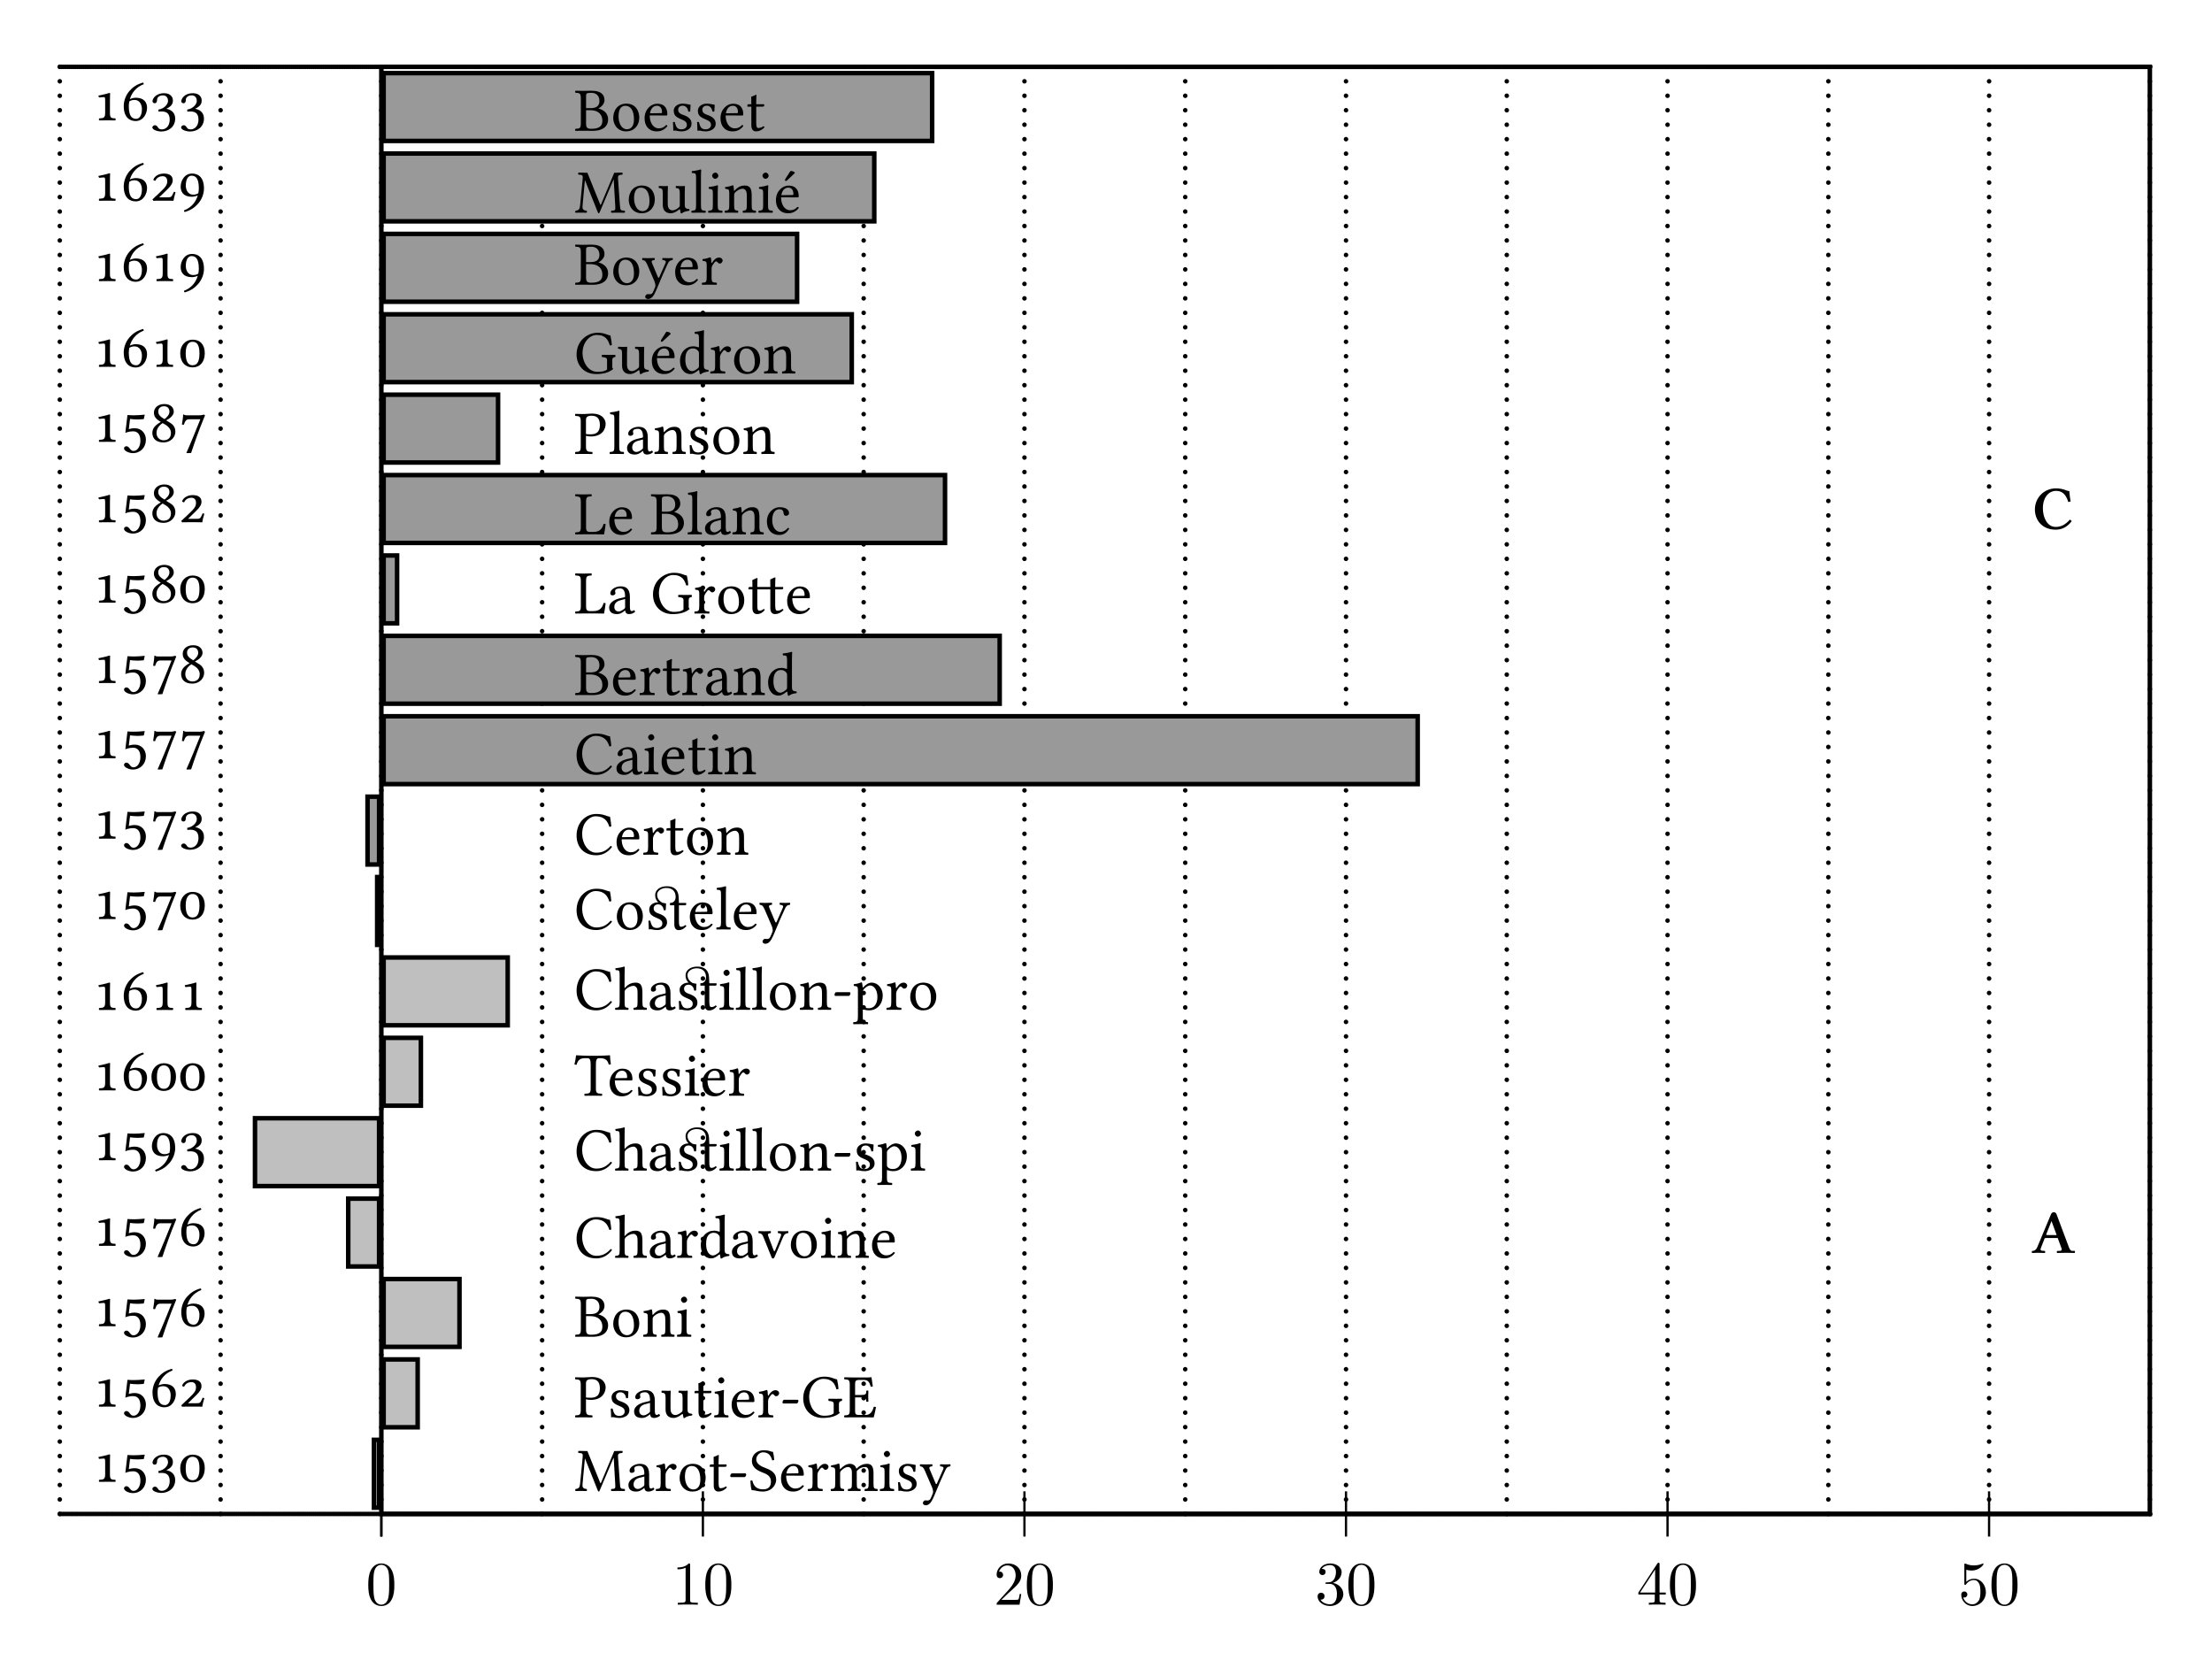 <?xml version="1.0" encoding="UTF-8"?>
<svg xmlns="http://www.w3.org/2000/svg" xmlns:xlink="http://www.w3.org/1999/xlink" width="390pt" height="294pt" viewBox="0 0 390 294" version="1.1">
<defs>
<g>
<symbol overflow="visible" id="glyph0-0">
<path style="stroke:none;" d=""/>
</symbol>
<symbol overflow="visible" id="glyph0-1">
<path style="stroke:none;" d="M 5.016 -3.484 C 5.016 -4.359 4.969 -5.234 4.578 -6.047 C 4.078 -7.094 3.188 -7.266 2.719 -7.266 C 2.078 -7.266 1.281 -6.984 0.828 -5.969 C 0.484 -5.219 0.422 -4.359 0.422 -3.484 C 0.422 -2.672 0.469 -1.688 0.922 -0.859 C 1.391 0.016 2.188 0.234 2.719 0.234 C 3.297 0.234 4.141 0.016 4.609 -1.031 C 4.969 -1.781 5.016 -2.625 5.016 -3.484 Z M 2.719 0 C 2.297 0 1.641 -0.266 1.453 -1.312 C 1.328 -1.969 1.328 -2.984 1.328 -3.625 C 1.328 -4.312 1.328 -5.031 1.422 -5.625 C 1.625 -6.922 2.438 -7.031 2.719 -7.031 C 3.078 -7.031 3.797 -6.828 4 -5.75 C 4.109 -5.141 4.109 -4.312 4.109 -3.625 C 4.109 -2.797 4.109 -2.062 3.984 -1.359 C 3.828 -0.328 3.203 0 2.719 0 Z M 2.719 0 "/>
</symbol>
<symbol overflow="visible" id="glyph0-2">
<path style="stroke:none;" d="M 3.203 -6.984 C 3.203 -7.234 3.203 -7.266 2.953 -7.266 C 2.281 -6.562 1.312 -6.562 0.969 -6.562 L 0.969 -6.234 C 1.188 -6.234 1.828 -6.234 2.406 -6.516 L 2.406 -0.859 C 2.406 -0.469 2.359 -0.344 1.391 -0.344 L 1.031 -0.344 L 1.031 0 C 1.422 -0.031 2.359 -0.031 2.797 -0.031 C 3.234 -0.031 4.188 -0.031 4.562 0 L 4.562 -0.344 L 4.219 -0.344 C 3.234 -0.344 3.203 -0.453 3.203 -0.859 Z M 3.203 -6.984 "/>
</symbol>
<symbol overflow="visible" id="glyph0-3">
<path style="stroke:none;" d="M 1.391 -0.844 L 2.547 -1.969 C 4.25 -3.469 4.891 -4.062 4.891 -5.141 C 4.891 -6.391 3.922 -7.266 2.578 -7.266 C 1.359 -7.266 0.547 -6.266 0.547 -5.297 C 0.547 -4.672 1.094 -4.672 1.125 -4.672 C 1.312 -4.672 1.688 -4.812 1.688 -5.25 C 1.688 -5.547 1.5 -5.828 1.109 -5.828 C 1.031 -5.828 1 -5.828 0.969 -5.812 C 1.219 -6.516 1.812 -6.922 2.438 -6.922 C 3.438 -6.922 3.906 -6.047 3.906 -5.141 C 3.906 -4.281 3.359 -3.406 2.766 -2.734 L 0.672 -0.406 C 0.547 -0.281 0.547 -0.266 0.547 0 L 4.594 0 L 4.891 -1.891 L 4.625 -1.891 C 4.562 -1.578 4.5 -1.094 4.391 -0.922 C 4.312 -0.844 3.594 -0.844 3.344 -0.844 Z M 1.391 -0.844 "/>
</symbol>
<symbol overflow="visible" id="glyph0-4">
<path style="stroke:none;" d="M 3.156 -3.844 C 4.062 -4.141 4.688 -4.891 4.688 -5.766 C 4.688 -6.656 3.734 -7.266 2.688 -7.266 C 1.578 -7.266 0.75 -6.609 0.75 -5.781 C 0.75 -5.422 1 -5.219 1.312 -5.219 C 1.641 -5.219 1.859 -5.453 1.859 -5.766 C 1.859 -6.312 1.359 -6.312 1.188 -6.312 C 1.531 -6.844 2.25 -6.984 2.641 -6.984 C 3.094 -6.984 3.688 -6.75 3.688 -5.766 C 3.688 -5.641 3.672 -5 3.375 -4.531 C 3.047 -4 2.688 -3.969 2.406 -3.953 C 2.328 -3.953 2.062 -3.922 1.984 -3.922 C 1.891 -3.922 1.828 -3.906 1.828 -3.797 C 1.828 -3.672 1.891 -3.672 2.078 -3.672 L 2.562 -3.672 C 3.453 -3.672 3.859 -2.938 3.859 -1.859 C 3.859 -0.375 3.109 -0.062 2.625 -0.062 C 2.156 -0.062 1.344 -0.25 0.953 -0.891 C 1.344 -0.844 1.672 -1.078 1.672 -1.5 C 1.672 -1.891 1.391 -2.109 1.062 -2.109 C 0.812 -2.109 0.453 -1.953 0.453 -1.469 C 0.453 -0.484 1.469 0.234 2.656 0.234 C 3.984 0.234 4.984 -0.75 4.984 -1.859 C 4.984 -2.766 4.297 -3.609 3.156 -3.844 Z M 3.156 -3.844 "/>
</symbol>
<symbol overflow="visible" id="glyph0-5">
<path style="stroke:none;" d="M 3.203 -1.797 L 3.203 -0.844 C 3.203 -0.453 3.188 -0.344 2.375 -0.344 L 2.156 -0.344 L 2.156 0 C 2.594 -0.031 3.156 -0.031 3.625 -0.031 C 4.078 -0.031 4.656 -0.031 5.109 0 L 5.109 -0.344 L 4.875 -0.344 C 4.062 -0.344 4.047 -0.453 4.047 -0.844 L 4.047 -1.797 L 5.141 -1.797 L 5.141 -2.141 L 4.047 -2.141 L 4.047 -7.094 C 4.047 -7.312 4.047 -7.391 3.875 -7.391 C 3.781 -7.391 3.734 -7.391 3.656 -7.25 L 0.312 -2.141 L 0.312 -1.797 Z M 3.266 -2.141 L 0.609 -2.141 L 3.266 -6.203 Z M 3.266 -2.141 "/>
</symbol>
<symbol overflow="visible" id="glyph0-6">
<path style="stroke:none;" d="M 4.891 -2.188 C 4.891 -3.484 4 -4.578 2.828 -4.578 C 2.297 -4.578 1.828 -4.406 1.438 -4.031 L 1.438 -6.156 C 1.656 -6.078 2.016 -6.016 2.359 -6.016 C 3.703 -6.016 4.469 -7 4.469 -7.141 C 4.469 -7.203 4.438 -7.266 4.359 -7.266 C 4.359 -7.266 4.328 -7.266 4.281 -7.234 C 4.062 -7.125 3.516 -6.922 2.797 -6.922 C 2.359 -6.922 1.859 -6.984 1.344 -7.219 C 1.25 -7.25 1.234 -7.25 1.203 -7.25 C 1.094 -7.25 1.094 -7.172 1.094 -6.984 L 1.094 -3.766 C 1.094 -3.562 1.094 -3.484 1.25 -3.484 C 1.328 -3.484 1.359 -3.516 1.391 -3.578 C 1.516 -3.75 1.922 -4.344 2.797 -4.344 C 3.375 -4.344 3.641 -3.844 3.734 -3.641 C 3.906 -3.234 3.922 -2.812 3.922 -2.266 C 3.922 -1.891 3.922 -1.234 3.672 -0.781 C 3.406 -0.344 3 -0.062 2.5 -0.062 C 1.703 -0.062 1.078 -0.641 0.891 -1.281 C 0.922 -1.281 0.953 -1.266 1.078 -1.266 C 1.438 -1.266 1.625 -1.531 1.625 -1.797 C 1.625 -2.062 1.438 -2.328 1.078 -2.328 C 0.922 -2.328 0.547 -2.25 0.547 -1.75 C 0.547 -0.812 1.297 0.234 2.516 0.234 C 3.781 0.234 4.891 -0.812 4.891 -2.188 Z M 4.891 -2.188 "/>
</symbol>
<symbol overflow="visible" id="glyph1-0">
<path style="stroke:none;" d="M 0.547 -6.578 L 2.406 -3.812 L 0.547 -1.031 Z M 0.875 -0.547 L 2.719 -3.312 L 4.578 -0.547 Z M 3.047 -3.812 L 4.906 -6.578 L 4.906 -1.031 Z M 2.719 -4.297 L 0.875 -7.062 L 4.578 -7.062 Z M 0 0 L 5.453 0 L 5.453 -7.609 L 0 -7.609 Z M 0 0 "/>
</symbol>
<symbol overflow="visible" id="glyph1-1">
<path style="stroke:none;" d="M 2.328 -1.328 C 2.328 -0.422 2.047 -0.375 1.281 -0.344 C 1.203 -0.266 1.203 -0.047 1.281 0.016 C 1.812 0.016 2.188 0 2.797 0 C 3.297 0 3.578 0.016 4.125 0.016 C 4.188 -0.047 4.188 -0.266 4.125 -0.344 C 3.359 -0.375 3.172 -0.422 3.172 -1.328 L 3.172 -3.5 C 3.172 -4.156 3.203 -4.719 3.203 -4.719 C 3.203 -4.797 3.156 -4.828 3.047 -4.828 C 2.516 -4.641 2.062 -4.562 1.141 -4.359 C 1.156 -4.234 1.188 -4.109 1.281 -4.031 C 1.594 -4.062 1.875 -4.094 2.109 -4.094 C 2.297 -4.094 2.328 -3.969 2.328 -3.406 Z M 2.328 -1.328 "/>
</symbol>
<symbol overflow="visible" id="glyph1-2">
<path style="stroke:none;" d="M 3.469 -0.188 C 3.469 0.844 2.922 1.609 2.266 1.609 C 1.859 1.609 1.719 1.344 1.547 1.125 C 1.406 0.938 1.219 0.781 1 0.781 C 0.781 0.781 0.578 0.953 0.578 1.172 C 0.578 1.625 1.5 2 2.125 2 C 3.484 2 4.438 1 4.438 -0.375 C 4.438 -1.438 3.703 -2.391 2.484 -2.391 C 2.016 -2.391 1.609 -2.297 1.422 -2.219 L 1.641 -4.031 C 2.047 -3.984 2.391 -3.938 2.906 -3.938 C 3.234 -3.938 3.609 -3.953 4.062 -4 L 4.234 -4.75 L 4.156 -4.781 C 3.531 -4.719 2.938 -4.672 2.359 -4.672 C 1.969 -4.672 1.578 -4.688 1.188 -4.719 L 0.812 -1.578 C 1.391 -1.797 1.812 -1.844 2.203 -1.844 C 2.906 -1.844 3.469 -1.375 3.469 -0.188 Z M 3.469 -0.188 "/>
</symbol>
<symbol overflow="visible" id="glyph1-3">
<path style="stroke:none;" d="M 2.359 -4.406 C 2.828 -4.406 3.266 -4.125 3.266 -3.406 C 3.266 -2.875 2.641 -2.047 1.562 -1.891 L 1.609 -1.531 C 1.797 -1.562 2 -1.562 2.141 -1.562 C 2.766 -1.562 3.562 -1.391 3.562 -0.156 C 3.562 1.297 2.594 1.594 2.219 1.594 C 1.656 1.594 1.562 1.344 1.422 1.141 C 1.312 1 1.172 0.859 0.953 0.859 C 0.734 0.859 0.5 1.062 0.5 1.25 C 0.5 1.672 1.422 1.969 2.078 1.969 C 3.375 1.969 4.531 1.141 4.531 -0.312 C 4.531 -1.5 3.625 -1.922 2.984 -2.031 L 2.984 -2.047 C 3.875 -2.469 4.125 -2.922 4.125 -3.484 C 4.125 -3.812 4.047 -4.094 3.781 -4.359 C 3.547 -4.609 3.156 -4.781 2.594 -4.781 C 1 -4.781 0.531 -3.734 0.531 -3.375 C 0.531 -3.234 0.641 -3.016 0.906 -3.016 C 1.281 -3.016 1.328 -3.375 1.328 -3.578 C 1.328 -4.281 2.078 -4.406 2.359 -4.406 Z M 2.359 -4.406 "/>
</symbol>
<symbol overflow="visible" id="glyph1-4">
<path style="stroke:none;" d="M 2.516 -4.406 C 3.422 -4.406 3.734 -3.625 3.734 -2.391 C 3.734 -1.156 3.484 -0.266 2.516 -0.266 C 1.609 -0.266 1.312 -1.156 1.312 -2.391 C 1.312 -3.672 1.719 -4.406 2.516 -4.406 Z M 2.516 -4.781 C 1.312 -4.781 0.344 -3.812 0.344 -2.391 C 0.344 -0.781 1.281 0.109 2.516 0.109 C 3.781 0.109 4.672 -0.797 4.672 -2.391 C 4.672 -3.891 3.875 -4.781 2.516 -4.781 Z M 2.516 -4.781 "/>
</symbol>
<symbol overflow="visible" id="glyph1-5">
<path style="stroke:none;" d="M 1.516 -3.344 C 1.875 -3.578 2.219 -3.594 2.422 -3.594 C 3.484 -3.594 3.734 -2.547 3.734 -2 C 3.734 -0.812 3.266 -0.266 2.734 -0.266 C 2.047 -0.266 1.422 -0.625 1.422 -2.5 C 1.422 -2.734 1.453 -3.031 1.516 -3.344 Z M 1.609 -3.734 C 1.906 -4.734 2.609 -5.828 4.062 -6.375 C 4.062 -6.516 4.016 -6.609 3.922 -6.656 C 2.828 -6.344 2.156 -5.875 1.531 -5.172 C 0.859 -4.391 0.531 -3.391 0.531 -2.531 C 0.531 -0.312 1.781 0.125 2.625 0.125 C 4.047 0.125 4.641 -1.266 4.641 -2.203 C 4.641 -3.141 4.141 -3.984 2.656 -3.984 C 2.359 -3.984 1.938 -3.891 1.609 -3.734 Z M 1.609 -3.734 "/>
</symbol>
<symbol overflow="visible" id="glyph1-6">
<path style="stroke:none;" d="M 3.203 -0.594 L 1.719 -0.594 L 3.203 -2.047 C 3.828 -2.656 4.094 -3.109 4.094 -3.609 C 4.094 -4.281 3.656 -4.781 2.547 -4.781 C 1.516 -4.781 0.844 -4.234 0.672 -3.672 C 0.734 -3.578 0.875 -3.516 1.031 -3.5 C 1.266 -4.078 1.797 -4.312 2.328 -4.312 C 2.828 -4.312 3.125 -4 3.125 -3.422 C 3.125 -2.797 2.922 -2.484 1.75 -1.375 L 0.531 -0.234 L 0.656 0.016 C 0.766 0.016 1.359 0 1.625 0 L 3.234 0 C 3.672 0 4.047 0.016 4.234 0.016 C 4.281 -0.312 4.391 -0.844 4.594 -1.484 C 4.5 -1.547 4.391 -1.547 4.297 -1.562 L 4.156 -1.25 C 3.891 -0.672 3.828 -0.594 3.203 -0.594 Z M 3.203 -0.594 "/>
</symbol>
<symbol overflow="visible" id="glyph1-7">
<path style="stroke:none;" d="M 1.938 -3.969 L 3.891 -3.969 C 3.047 -1.859 2.188 0.266 1.438 1.938 L 1.531 2 L 2.266 1.969 C 2.891 0.125 3.484 -1.688 4.719 -4.672 L 4.531 -4.797 C 4.359 -4.75 4.109 -4.672 3.703 -4.672 L 1.453 -4.672 C 1.078 -4.672 1.094 -4.781 0.906 -4.828 C 0.875 -4.828 0.859 -4.828 0.859 -4.797 C 0.844 -4.281 0.734 -3.625 0.641 -3.047 C 0.75 -3.016 0.875 -3 1 -3.016 C 1.234 -3.891 1.594 -3.969 1.938 -3.969 Z M 1.938 -3.969 "/>
</symbol>
<symbol overflow="visible" id="glyph1-8">
<path style="stroke:none;" d="M 3.531 -1.312 C 3.188 -1.078 2.828 -1.062 2.641 -1.062 C 1.578 -1.062 1.328 -2.109 1.328 -2.656 C 1.328 -3.859 1.781 -4.406 2.328 -4.406 C 3.016 -4.406 3.625 -4.031 3.625 -2.172 C 3.625 -1.922 3.594 -1.625 3.531 -1.312 Z M 3.438 -0.922 C 3.141 0.078 2.453 1.172 1 1.719 C 1 1.844 1.047 1.938 1.141 2 C 2.234 1.672 2.906 1.203 3.516 0.5 C 4.203 -0.281 4.531 -1.281 4.531 -2.141 C 4.531 -4.359 3.281 -4.781 2.438 -4.781 C 1.016 -4.781 0.422 -3.406 0.422 -2.469 C 0.422 -1.531 0.922 -0.688 2.406 -0.688 C 2.688 -0.688 3.109 -0.781 3.438 -0.922 Z M 3.438 -0.922 "/>
</symbol>
<symbol overflow="visible" id="glyph1-9">
<path style="stroke:none;" d="M 2.547 -6.266 C 3.266 -6.266 3.516 -5.797 3.516 -5.297 C 3.516 -4.719 2.938 -4.219 2.656 -4 L 2.312 -4.203 C 1.625 -4.656 1.547 -5.016 1.547 -5.359 C 1.547 -5.859 1.891 -6.266 2.547 -6.266 Z M 4.281 -5.297 C 4.281 -6.078 3.672 -6.656 2.609 -6.656 C 1.5 -6.656 0.781 -5.984 0.781 -5.141 C 0.781 -4.531 1.062 -4.094 1.734 -3.672 L 2 -3.5 C 1.688 -3.328 1.406 -3.141 1.141 -2.906 C 0.688 -2.516 0.5 -2.016 0.5 -1.594 C 0.5 -0.484 1.281 0.109 2.438 0.109 C 3.875 0.109 4.562 -0.938 4.562 -1.766 C 4.562 -2.406 4.297 -2.938 3.719 -3.297 L 2.938 -3.781 C 3.453 -4.031 4.281 -4.594 4.281 -5.297 Z M 2.469 -0.266 C 1.969 -0.266 1.234 -0.609 1.234 -1.594 C 1.234 -1.922 1.375 -2.688 2.312 -3.297 L 2.828 -3 C 3.5 -2.578 3.781 -2.078 3.781 -1.547 C 3.781 -0.453 2.953 -0.266 2.469 -0.266 Z M 2.469 -0.266 "/>
</symbol>
<symbol overflow="visible" id="glyph1-10">
<path style="stroke:none;" d="M 7.219 -1.266 C 7.281 -0.375 7.234 -0.375 6.531 -0.344 C 6.469 -0.266 6.469 -0.047 6.531 0.016 C 6.938 0.016 7.375 0 7.703 0 C 8.031 0 8.516 0.016 8.891 0.016 C 8.953 -0.047 8.953 -0.266 8.891 -0.344 C 8.141 -0.375 8.109 -0.422 8.047 -1.312 L 7.719 -5.906 C 7.672 -6.5 7.734 -6.656 8.469 -6.703 C 8.547 -6.766 8.547 -6.984 8.469 -7.062 L 7.047 -7.031 L 4.734 -1.5 C 4.688 -1.391 4.656 -1.359 4.641 -1.359 C 4.609 -1.359 4.578 -1.406 4.547 -1.5 L 2.312 -7.031 L 0.734 -7.062 C 0.672 -6.984 0.672 -6.766 0.734 -6.703 C 1.484 -6.656 1.547 -6.625 1.469 -5.812 L 1.031 -1.312 C 0.969 -0.672 0.844 -0.391 0.219 -0.344 C 0.156 -0.266 0.156 -0.047 0.219 0.016 C 0.547 0.016 0.891 0 1.156 0 C 1.422 0 1.859 0.016 2.188 0.016 C 2.25 -0.047 2.25 -0.266 2.188 -0.344 C 1.469 -0.391 1.391 -0.719 1.469 -1.344 L 1.875 -5.719 L 1.891 -5.719 L 4.156 -0.047 C 4.172 0.031 4.25 0.109 4.312 0.109 C 4.391 0.109 4.422 0.031 4.469 -0.047 L 6.922 -5.828 L 6.953 -5.828 Z M 7.219 -1.266 "/>
</symbol>
<symbol overflow="visible" id="glyph1-11">
<path style="stroke:none;" d="M 3.203 -2.547 L 3.203 -1.094 C 3.203 -0.953 3.125 -0.891 3.047 -0.812 C 2.766 -0.594 2.391 -0.344 2.078 -0.344 C 1.531 -0.344 1.297 -0.781 1.297 -1.109 C 1.297 -1.609 1.531 -2.109 2.328 -2.312 Z M 3.203 -0.531 C 3.266 -0.188 3.375 0.109 3.922 0.109 C 4.344 0.109 4.734 -0.078 4.969 -0.297 C 4.938 -0.422 4.891 -0.516 4.781 -0.594 C 4.688 -0.516 4.5 -0.422 4.375 -0.422 C 4.062 -0.422 4.047 -0.844 4.047 -1.344 L 4.047 -2.938 C 4.047 -4.5 3.203 -4.781 2.406 -4.781 C 1.5 -4.781 0.594 -4.203 0.594 -3.578 C 0.594 -3.312 0.734 -3.188 0.984 -3.188 C 1.297 -3.188 1.5 -3.406 1.5 -3.562 C 1.5 -3.625 1.484 -3.703 1.469 -3.75 C 1.453 -3.781 1.438 -3.844 1.438 -3.969 C 1.438 -4.312 1.891 -4.422 2.312 -4.422 C 2.688 -4.422 3.203 -4.25 3.203 -3.016 C 3.203 -2.938 3.156 -2.891 3.125 -2.875 L 2.188 -2.656 C 1.141 -2.391 0.391 -1.812 0.391 -1.062 C 0.391 -0.172 1 0.109 1.766 0.109 C 2.141 0.109 2.469 0.016 2.953 -0.344 L 3.172 -0.531 Z M 3.203 -0.531 "/>
</symbol>
<symbol overflow="visible" id="glyph1-12">
<path style="stroke:none;" d="M 1.922 -3.906 C 1.891 -4.344 1.875 -4.609 1.828 -4.734 C 1.797 -4.781 1.781 -4.828 1.703 -4.828 C 1.391 -4.703 1.109 -4.609 0.359 -4.5 C 0.344 -4.438 0.359 -4.266 0.375 -4.203 C 0.969 -4.141 1.094 -4.094 1.094 -3.453 L 1.094 -1.328 C 1.094 -0.422 0.953 -0.375 0.281 -0.344 C 0.219 -0.266 0.219 -0.047 0.281 0.016 C 0.672 0.016 1.094 0 1.531 0 C 1.969 0 2.469 0.016 2.844 0.016 C 2.906 -0.047 2.906 -0.266 2.844 -0.344 C 2.078 -0.391 1.953 -0.422 1.953 -1.328 L 1.953 -2.844 C 1.953 -3.125 2.078 -3.375 2.219 -3.578 C 2.328 -3.75 2.578 -4.109 2.719 -4.109 C 2.812 -4.109 2.906 -4.078 2.984 -3.969 C 3.078 -3.859 3.203 -3.719 3.391 -3.719 C 3.656 -3.719 3.906 -3.984 3.906 -4.266 C 3.906 -4.469 3.703 -4.781 3.25 -4.781 C 2.734 -4.781 2.297 -4.312 2.047 -3.875 C 1.969 -3.766 1.922 -3.844 1.922 -3.906 Z M 1.922 -3.906 "/>
</symbol>
<symbol overflow="visible" id="glyph1-13">
<path style="stroke:none;" d="M 0.453 -2.234 C 0.453 -1.125 1.188 0.109 2.734 0.109 C 3.438 0.109 3.953 -0.125 4.328 -0.5 C 4.828 -0.969 5.047 -1.656 5.047 -2.328 C 5.047 -3.469 4.422 -4.781 2.766 -4.781 C 2.047 -4.781 1.438 -4.5 1.047 -4.031 C 0.656 -3.562 0.453 -2.922 0.453 -2.234 Z M 2.594 -4.406 C 3.531 -4.406 4.109 -3.562 4.109 -1.984 C 4.109 -0.609 3.406 -0.266 2.891 -0.266 C 1.75 -0.266 1.391 -1.641 1.391 -2.484 C 1.391 -3.438 1.609 -4.406 2.594 -4.406 Z M 2.594 -4.406 "/>
</symbol>
<symbol overflow="visible" id="glyph1-14">
<path style="stroke:none;" d="M 0.469 -4.672 C 0.312 -4.672 0.266 -4.547 0.266 -4.453 L 0.266 -4.312 C 0.266 -4.266 0.281 -4.25 0.328 -4.25 L 0.969 -4.25 L 0.969 -0.969 C 0.969 -0.203 1.312 0.109 1.812 0.109 C 2.312 0.109 2.859 -0.125 3.281 -0.609 C 3.266 -0.719 3.203 -0.781 3.094 -0.797 C 2.797 -0.578 2.469 -0.484 2.188 -0.484 C 1.891 -0.484 1.828 -0.812 1.828 -1.5 L 1.828 -4.25 L 2.969 -4.25 C 3.078 -4.25 3.234 -4.297 3.234 -4.391 L 3.234 -4.609 C 3.234 -4.656 3.203 -4.672 3.141 -4.672 L 1.828 -4.672 L 1.828 -5.109 C 1.828 -5.812 1.875 -6.25 1.875 -6.25 C 1.875 -6.312 1.844 -6.344 1.781 -6.344 C 1.734 -6.344 1.641 -6.297 1.547 -6.234 C 1.422 -6.172 1.312 -6.125 1.172 -6.078 C 1.047 -6.047 0.938 -6.016 0.938 -5.938 C 0.938 -5.812 0.969 -5.891 0.969 -4.672 Z M 0.469 -4.672 "/>
</symbol>
<symbol overflow="visible" id="glyph1-15">
<path style="stroke:none;" d="M 2.953 -2.438 C 3.094 -2.438 3.25 -2.734 3.25 -2.875 C 3.25 -2.984 3.203 -3.094 3.094 -3.094 L 0.703 -3.094 C 0.578 -3.094 0.438 -2.828 0.438 -2.641 C 0.438 -2.531 0.5 -2.438 0.594 -2.438 Z M 2.953 -2.438 "/>
</symbol>
<symbol overflow="visible" id="glyph1-16">
<path style="stroke:none;" d="M 4.297 -6.875 C 3.672 -6.969 3.703 -7.172 2.625 -7.172 C 1.531 -7.172 0.562 -6.453 0.562 -5.297 C 0.562 -4.141 1.5 -3.609 2.453 -3.25 C 3.125 -2.984 3.922 -2.688 3.922 -1.625 C 3.922 -0.734 3.422 -0.281 2.562 -0.281 C 1.531 -0.281 0.891 -0.734 0.641 -1.828 C 0.516 -1.875 0.391 -1.859 0.297 -1.797 C 0.344 -0.953 0.375 -0.672 0.516 -0.141 C 1.203 -0.141 1.5 0.109 2.469 0.109 C 2.969 0.109 3.438 -0.016 3.812 -0.234 C 4.438 -0.625 4.844 -1.312 4.844 -2 C 4.844 -3.156 3.953 -3.672 3.062 -4 C 2.422 -4.25 1.328 -4.656 1.328 -5.578 C 1.328 -6.188 1.891 -6.812 2.516 -6.812 C 3.594 -6.812 3.922 -6.125 4.141 -5.406 C 4.25 -5.391 4.391 -5.406 4.5 -5.469 C 4.453 -6 4.422 -6.297 4.297 -6.875 Z M 4.297 -6.875 "/>
</symbol>
<symbol overflow="visible" id="glyph1-17">
<path style="stroke:none;" d="M 1.359 -3.078 C 1.562 -4.312 2.328 -4.406 2.578 -4.406 C 3 -4.406 3.484 -4.172 3.484 -3.266 C 3.484 -3.156 3.453 -3.109 3.328 -3.109 Z M 4.203 -1.016 C 3.812 -0.594 3.484 -0.422 2.859 -0.422 C 2.469 -0.422 2 -0.656 1.672 -1.203 C 1.453 -1.578 1.312 -2.078 1.312 -2.703 L 4.219 -2.688 C 4.359 -2.688 4.422 -2.75 4.422 -2.875 C 4.422 -3.781 4.094 -4.766 2.578 -4.766 C 1.641 -4.766 0.406 -3.859 0.406 -2.203 C 0.406 -1.594 0.562 -1 0.922 -0.594 C 1.281 -0.156 1.797 0.109 2.578 0.109 C 3.406 0.109 4 -0.266 4.438 -0.844 C 4.406 -0.953 4.344 -1 4.203 -1.016 Z M 4.203 -1.016 "/>
</symbol>
<symbol overflow="visible" id="glyph1-18">
<path style="stroke:none;" d="M 1.859 -3.906 C 1.828 -4.219 1.812 -4.609 1.766 -4.734 C 1.734 -4.781 1.719 -4.828 1.641 -4.828 C 1.328 -4.703 1.047 -4.609 0.297 -4.5 C 0.266 -4.438 0.297 -4.266 0.312 -4.203 C 0.906 -4.141 1.031 -4.094 1.031 -3.453 L 1.031 -1.328 C 1.031 -0.438 0.891 -0.375 0.281 -0.344 C 0.219 -0.266 0.219 -0.047 0.281 0.016 C 0.609 0.016 1.031 0 1.469 0 C 1.891 0 2.219 0.016 2.547 0.016 C 2.625 -0.047 2.625 -0.266 2.547 -0.344 C 2 -0.391 1.891 -0.438 1.891 -1.328 L 1.891 -3.125 C 1.891 -3.344 1.984 -3.484 2.078 -3.578 C 2.5 -3.984 2.906 -4.219 3.25 -4.219 C 3.672 -4.219 3.969 -3.953 3.969 -3.234 L 3.969 -1.328 C 3.969 -0.438 3.875 -0.375 3.297 -0.344 C 3.234 -0.266 3.234 -0.047 3.297 0.016 C 3.562 0.016 3.969 0 4.406 0 C 4.844 0 5.203 0.016 5.469 0.016 C 5.531 -0.047 5.531 -0.266 5.469 -0.344 C 4.922 -0.375 4.828 -0.438 4.828 -1.328 L 4.828 -3.062 C 4.828 -3.219 4.828 -3.375 4.828 -3.5 C 5.344 -4.078 5.828 -4.219 6.266 -4.219 C 6.672 -4.219 6.922 -3.984 6.922 -3.25 L 6.922 -1.328 C 6.922 -0.438 6.812 -0.375 6.234 -0.344 C 6.188 -0.266 6.188 -0.047 6.234 0.016 C 6.516 0.016 6.922 0 7.344 0 C 7.781 0 8.172 0.016 8.469 0.016 C 8.531 -0.047 8.531 -0.266 8.469 -0.344 C 7.875 -0.375 7.781 -0.438 7.781 -1.328 L 7.781 -3.047 C 7.781 -4.031 7.609 -4.781 6.656 -4.781 C 6.078 -4.781 5.422 -4.578 4.859 -3.984 C 4.828 -3.953 4.75 -3.891 4.734 -3.984 C 4.625 -4.422 4.203 -4.781 3.641 -4.781 C 3.016 -4.781 2.438 -4.406 1.984 -3.906 C 1.938 -3.844 1.859 -3.781 1.859 -3.906 Z M 1.859 -3.906 "/>
</symbol>
<symbol overflow="visible" id="glyph1-19">
<path style="stroke:none;" d="M 0.984 -6.531 C 0.984 -6.25 1.25 -5.969 1.5 -5.969 C 1.812 -5.969 2.078 -6.25 2.078 -6.484 C 2.078 -6.75 1.844 -7.062 1.547 -7.062 C 1.281 -7.062 0.984 -6.797 0.984 -6.531 Z M 1.969 -1.328 L 1.969 -3.5 C 1.969 -4.047 2.016 -4.75 2.016 -4.75 C 2.016 -4.781 1.969 -4.828 1.875 -4.828 C 1.562 -4.703 1.141 -4.609 0.375 -4.5 C 0.359 -4.438 0.375 -4.266 0.406 -4.203 C 1 -4.141 1.109 -4.078 1.109 -3.453 L 1.109 -1.328 C 1.109 -0.422 1 -0.391 0.328 -0.344 C 0.266 -0.266 0.266 -0.047 0.328 0.016 C 0.688 0.016 1.109 0 1.547 0 C 1.984 0 2.406 0.016 2.766 0.016 C 2.828 -0.047 2.828 -0.266 2.766 -0.344 C 2.094 -0.375 1.969 -0.422 1.969 -1.328 Z M 1.969 -1.328 "/>
</symbol>
<symbol overflow="visible" id="glyph1-20">
<path style="stroke:none;" d="M 0.531 -1.5 C 0.562 -0.969 0.594 -0.453 0.594 0 C 0.703 -0.016 0.812 -0.031 0.875 -0.031 C 0.953 -0.031 1.016 -0.031 1.094 -0.016 C 1.391 0.062 1.672 0.109 2.078 0.109 C 2.688 0.109 3.812 -0.188 3.812 -1.266 C 3.812 -2 3.281 -2.438 2.547 -2.719 C 1.875 -2.953 1.453 -3.125 1.453 -3.734 C 1.453 -4.172 1.844 -4.422 2.219 -4.422 C 2.453 -4.422 3.094 -4.344 3.234 -3.406 C 3.297 -3.344 3.516 -3.359 3.578 -3.422 C 3.609 -3.812 3.625 -4.219 3.641 -4.578 C 3.297 -4.641 2.781 -4.781 2.219 -4.781 C 1.406 -4.781 0.672 -4.266 0.672 -3.562 C 0.672 -2.766 1.031 -2.438 1.875 -2.078 C 2.781 -1.719 2.984 -1.484 2.984 -1.016 C 2.984 -0.484 2.469 -0.25 2.062 -0.25 C 1.641 -0.25 1.391 -0.391 1.281 -0.516 C 1.047 -0.766 0.922 -1.25 0.859 -1.516 C 0.797 -1.578 0.594 -1.578 0.531 -1.5 Z M 0.531 -1.5 "/>
</symbol>
<symbol overflow="visible" id="glyph1-21">
<path style="stroke:none;" d="M 2.219 1.75 C 2.391 1.453 2.531 1.141 2.672 0.812 C 3.547 -1.297 4.031 -2.406 4.609 -3.641 C 4.812 -4.094 4.969 -4.281 5.484 -4.344 C 5.547 -4.406 5.547 -4.641 5.484 -4.703 C 5.266 -4.688 5.016 -4.672 4.719 -4.672 C 4.391 -4.672 4.047 -4.688 3.719 -4.703 C 3.656 -4.641 3.656 -4.406 3.719 -4.344 C 4.062 -4.312 4.422 -4.25 4.25 -3.844 L 3.156 -1.359 C 3.078 -1.172 2.984 -1.141 2.891 -1.359 L 1.938 -3.625 C 1.734 -4.094 1.672 -4.281 2.297 -4.344 C 2.359 -4.406 2.359 -4.641 2.297 -4.703 C 1.891 -4.688 1.453 -4.672 1.062 -4.672 C 0.688 -4.672 0.391 -4.688 0.172 -4.703 C 0.109 -4.641 0.109 -4.406 0.172 -4.344 C 0.594 -4.281 0.734 -4.188 1.031 -3.516 L 2.266 -0.656 C 2.359 -0.422 2.531 0.062 2.422 0.375 C 2.297 0.734 2.156 1.031 2 1.375 C 1.875 1.594 1.719 1.688 1.453 1.688 C 1.297 1.688 1.25 1.656 1.141 1.656 C 0.812 1.656 0.656 1.984 0.656 2.125 C 0.656 2.359 0.875 2.531 1.172 2.531 C 1.391 2.531 1.828 2.438 2.219 1.75 Z M 2.219 1.75 "/>
</symbol>
<symbol overflow="visible" id="glyph1-22">
<path style="stroke:none;" d="M 2.062 -6.047 C 2.062 -6.359 2.219 -6.734 3.016 -6.734 C 3.766 -6.734 4.516 -6.484 4.516 -5.109 C 4.516 -3.922 3.953 -3.453 2.891 -3.453 C 2.625 -3.453 2.188 -3.469 2.062 -3.5 Z M 1.141 -5.703 L 1.141 -1.328 C 1.141 -0.422 0.953 -0.375 0.188 -0.344 C 0.125 -0.266 0.125 -0.047 0.188 0.016 C 0.672 0.016 1.203 0 1.609 0 C 1.984 0 2.625 0.016 3.172 0.016 C 3.234 -0.047 3.234 -0.266 3.172 -0.344 C 2.328 -0.375 2.062 -0.422 2.062 -1.328 L 2.062 -3.188 C 2.297 -3.109 2.562 -3.078 2.938 -3.078 C 4.922 -3.078 5.531 -4.375 5.531 -5.297 C 5.531 -5.938 5.109 -7.109 3.094 -7.109 C 2.656 -7.109 2.031 -7.031 1.594 -7.031 C 1.188 -7.031 0.625 -7.047 0.188 -7.062 C 0.125 -6.984 0.125 -6.766 0.188 -6.703 C 0.953 -6.656 1.141 -6.609 1.141 -5.703 Z M 1.141 -5.703 "/>
</symbol>
<symbol overflow="visible" id="glyph1-23">
<path style="stroke:none;" d="M 2.359 0.109 C 2.797 0.109 3.297 -0.109 3.844 -0.547 C 3.891 -0.594 3.984 -0.609 4 -0.531 C 4.031 -0.25 4.125 0.109 4.125 0.109 C 4.203 0.141 4.25 0.141 4.328 0.109 C 4.562 -0.094 4.953 -0.25 5.609 -0.328 C 5.688 -0.391 5.688 -0.562 5.609 -0.625 C 4.922 -0.672 4.828 -0.891 4.828 -1.422 L 4.828 -3.516 C 4.828 -3.844 4.859 -4.641 4.859 -4.641 C 4.859 -4.672 4.828 -4.703 4.781 -4.703 C 4.719 -4.688 4.562 -4.672 4.391 -4.672 C 4.047 -4.672 3.656 -4.688 3.281 -4.703 C 3.219 -4.641 3.219 -4.406 3.281 -4.344 C 3.812 -4.312 3.953 -4.172 3.953 -3.453 L 3.953 -1.359 C 3.953 -1.141 3.938 -1.062 3.781 -0.922 C 3.375 -0.578 2.969 -0.406 2.688 -0.406 C 2.359 -0.406 1.828 -0.562 1.828 -1.531 L 1.828 -3.516 C 1.828 -3.844 1.859 -4.641 1.859 -4.641 C 1.859 -4.672 1.828 -4.703 1.781 -4.703 C 1.719 -4.688 1.562 -4.672 1.391 -4.672 C 1.047 -4.672 0.656 -4.688 0.281 -4.703 C 0.219 -4.641 0.219 -4.406 0.281 -4.344 C 0.812 -4.297 0.953 -4.172 0.953 -3.469 L 0.953 -1.375 C 0.953 -0.625 1.281 0.109 2.359 0.109 Z M 2.359 0.109 "/>
</symbol>
<symbol overflow="visible" id="glyph1-24">
<path style="stroke:none;" d="M 4.109 -7.172 C 2.297 -7.172 0.406 -5.75 0.406 -3.344 C 0.406 -1.391 1.75 0.109 3.844 0.109 C 5.125 0.109 6.141 -0.156 6.875 -0.797 C 6.766 -0.891 6.703 -0.984 6.703 -1.094 L 6.703 -2.359 C 6.703 -2.75 6.891 -2.859 7.203 -2.891 C 7.281 -2.953 7.281 -3.219 7.203 -3.281 C 6.953 -3.266 6.672 -3.266 6.234 -3.266 C 5.875 -3.266 5.359 -3.266 4.891 -3.281 C 4.828 -3.219 4.828 -2.953 4.891 -2.891 C 5.469 -2.828 5.781 -2.797 5.781 -2.359 L 5.781 -0.703 C 5.406 -0.344 4.672 -0.281 4.094 -0.281 C 2.359 -0.281 1.453 -2.125 1.453 -3.562 C 1.453 -5.469 2.688 -6.781 3.953 -6.781 C 5.547 -6.781 5.984 -5.875 6.266 -4.938 C 6.391 -4.922 6.5 -4.953 6.625 -5 C 6.594 -5.469 6.547 -5.906 6.375 -6.688 C 5.719 -6.797 5.328 -7.172 4.109 -7.172 Z M 4.109 -7.172 "/>
</symbol>
<symbol overflow="visible" id="glyph1-25">
<path style="stroke:none;" d="M 3.062 -3.938 L 2.078 -3.938 L 2.078 -5.906 C 2.078 -6.375 2.203 -6.594 2.797 -6.594 L 3.609 -6.594 C 4.422 -6.594 4.609 -6.156 4.844 -5.406 C 4.969 -5.391 5.094 -5.406 5.203 -5.469 C 5.141 -5.906 4.984 -6.953 4.969 -7.047 C 4.969 -7.062 4.953 -7.078 4.922 -7.078 C 4.734 -7.047 4.641 -7.031 4.391 -7.031 L 1.609 -7.031 C 1.266 -7.031 0.625 -7.047 0.203 -7.062 C 0.125 -6.984 0.125 -6.766 0.203 -6.703 C 0.953 -6.656 1.141 -6.609 1.141 -5.703 L 1.141 -1.328 C 1.141 -0.422 0.953 -0.375 0.203 -0.344 C 0.125 -0.266 0.125 -0.047 0.203 0.016 C 0.594 0.016 1.25 0 1.609 0 L 3.953 0 C 4.484 0 5.359 0.016 5.359 0.016 C 5.5 -0.531 5.672 -1.25 5.766 -1.797 C 5.641 -1.859 5.516 -1.891 5.375 -1.859 C 5.156 -1.062 4.781 -0.422 3.953 -0.422 L 2.688 -0.422 C 2.219 -0.422 2.078 -0.594 2.078 -1.109 L 2.078 -3.516 L 3.062 -3.516 C 3.984 -3.516 4.031 -3.266 4.062 -2.781 C 4.125 -2.719 4.359 -2.719 4.422 -2.781 C 4.406 -3.062 4.391 -3.359 4.391 -3.734 C 4.391 -4.047 4.406 -4.422 4.422 -4.672 C 4.359 -4.75 4.125 -4.75 4.062 -4.672 C 4.031 -4.078 3.984 -3.938 3.062 -3.938 Z M 3.062 -3.938 "/>
</symbol>
<symbol overflow="visible" id="glyph1-26">
<path style="stroke:none;" d="M 2.078 -6 C 2.078 -6.578 2.078 -6.688 3.031 -6.688 C 3.641 -6.688 4.438 -6.359 4.438 -5.25 C 4.438 -4.312 3.797 -3.984 2.891 -3.984 L 2.078 -3.984 Z M 2.078 -3.625 L 2.828 -3.625 C 4.328 -3.625 4.953 -2.781 4.953 -1.797 C 4.953 -1 4.641 -0.344 2.984 -0.344 C 2.219 -0.344 2.078 -0.625 2.078 -1.281 Z M 1.609 -7.031 C 1.219 -7.031 0.625 -7.047 0.203 -7.062 C 0.141 -6.984 0.141 -6.766 0.203 -6.703 C 0.969 -6.656 1.156 -6.609 1.156 -5.703 L 1.156 -1.328 C 1.156 -0.422 0.969 -0.375 0.203 -0.344 C 0.141 -0.266 0.141 -0.047 0.203 0.016 C 0.625 0.016 1.203 0 1.625 0 C 2 0 2.297 0.016 3.219 0.016 C 5.391 0.016 5.969 -1.062 5.969 -2 C 5.969 -3.047 5.234 -3.656 4.281 -3.922 L 4.281 -3.953 C 4.828 -4.219 5.328 -4.781 5.328 -5.375 C 5.328 -6.109 5 -7.062 2.984 -7.062 C 2.594 -7.062 2 -7.031 1.609 -7.031 Z M 1.609 -7.031 "/>
</symbol>
<symbol overflow="visible" id="glyph1-27">
<path style="stroke:none;" d="M 2 -3.906 C 1.938 -3.828 1.875 -3.797 1.875 -3.906 C 1.859 -4.203 1.828 -4.609 1.781 -4.734 C 1.75 -4.781 1.75 -4.828 1.656 -4.828 C 1.359 -4.703 1.062 -4.609 0.312 -4.5 C 0.297 -4.438 0.312 -4.266 0.344 -4.203 C 0.922 -4.141 1.047 -4.094 1.047 -3.453 L 1.047 -1.328 C 1.047 -0.438 0.938 -0.391 0.281 -0.344 C 0.219 -0.266 0.219 -0.047 0.281 0.016 C 0.609 0.016 1.047 0 1.484 0 C 1.922 0 2.25 0.016 2.578 0.016 C 2.641 -0.047 2.641 -0.266 2.578 -0.344 C 2.016 -0.391 1.906 -0.438 1.906 -1.328 L 1.906 -3.125 C 1.906 -3.344 2 -3.484 2.094 -3.578 C 2.516 -3.984 3 -4.219 3.422 -4.219 C 3.641 -4.219 3.875 -4.078 4 -3.828 C 4.109 -3.609 4.141 -3.312 4.141 -2.984 L 4.141 -1.328 C 4.141 -0.438 4.031 -0.391 3.453 -0.344 C 3.406 -0.266 3.406 -0.047 3.453 0.016 C 3.781 0.016 4.141 0 4.562 0 C 5 0 5.406 0.016 5.719 0.016 C 5.781 -0.047 5.781 -0.266 5.719 -0.344 C 5.109 -0.391 5 -0.438 5 -1.328 L 5 -2.953 C 5 -3.562 4.953 -4.078 4.703 -4.422 C 4.516 -4.656 4.172 -4.781 3.797 -4.781 C 3.266 -4.781 2.656 -4.641 2 -3.906 Z M 2 -3.906 "/>
</symbol>
<symbol overflow="visible" id="glyph1-28">
<path style="stroke:none;" d="M 3.891 0.109 C 4.953 0.109 5.922 -0.391 6.656 -1.359 C 6.609 -1.469 6.531 -1.531 6.406 -1.531 C 5.641 -0.672 4.891 -0.344 3.875 -0.344 C 2.406 -0.344 1.391 -2 1.391 -3.594 C 1.391 -4.531 1.641 -5.312 2.047 -5.797 C 2.578 -6.469 3.219 -6.766 3.781 -6.766 C 5.297 -6.766 5.891 -5.875 6.172 -4.938 C 6.297 -4.891 6.406 -4.922 6.531 -5 C 6.484 -5.562 6.406 -6.078 6.297 -6.688 C 5.734 -6.734 5.25 -7.172 3.906 -7.172 C 2.984 -7.172 2.203 -6.844 1.562 -6.25 C 0.828 -5.578 0.406 -4.516 0.406 -3.375 C 0.406 -1.484 1.547 0.109 3.891 0.109 Z M 3.891 0.109 "/>
</symbol>
<symbol overflow="visible" id="glyph1-29">
<path style="stroke:none;" d="M 1.828 -3.109 C 1.828 -3.344 1.922 -3.484 2 -3.578 C 2.422 -3.984 2.969 -4.219 3.406 -4.219 C 3.625 -4.219 3.844 -4.062 3.984 -3.828 C 4.094 -3.609 4.109 -3.312 4.109 -2.984 L 4.109 -1.328 C 4.109 -0.438 4 -0.391 3.438 -0.344 C 3.375 -0.266 3.375 -0.047 3.438 0.016 C 3.734 0.016 4.109 0 4.547 0 C 4.984 0 5.344 0.016 5.703 0.016 C 5.766 -0.047 5.766 -0.266 5.703 -0.344 C 5.094 -0.391 4.969 -0.438 4.969 -1.328 L 4.969 -2.953 C 4.969 -3.562 4.922 -4.078 4.672 -4.422 C 4.5 -4.656 4.156 -4.781 3.781 -4.781 C 3.234 -4.781 2.578 -4.641 1.922 -3.906 C 1.875 -3.859 1.812 -3.75 1.812 -3.906 L 1.828 -6.359 C 1.828 -7.062 1.859 -7.5 1.859 -7.5 C 1.859 -7.578 1.828 -7.609 1.719 -7.609 C 1.453 -7.5 0.625 -7.344 0.203 -7.312 C 0.172 -7.234 0.203 -7.062 0.266 -6.984 C 0.828 -6.953 0.953 -7.016 0.953 -6.094 L 0.953 -1.328 C 0.953 -0.422 0.828 -0.375 0.203 -0.344 C 0.125 -0.266 0.125 -0.047 0.203 0.016 C 0.562 0.016 0.953 0 1.391 0 C 1.812 0 2.156 0.016 2.469 0.016 C 2.531 -0.047 2.531 -0.266 2.469 -0.344 C 1.922 -0.375 1.828 -0.422 1.828 -1.328 Z M 1.828 -3.109 "/>
</symbol>
<symbol overflow="visible" id="glyph1-30">
<path style="stroke:none;" d="M 3.766 -1.359 C 3.766 -1.141 3.734 -1.062 3.594 -0.922 C 3.188 -0.578 2.828 -0.406 2.562 -0.406 C 1.969 -0.406 1.359 -1.047 1.359 -2.406 C 1.359 -3.203 1.516 -3.625 1.672 -3.859 C 2.016 -4.375 2.469 -4.406 2.688 -4.406 C 3.094 -4.406 3.359 -4.266 3.578 -4.016 C 3.734 -3.844 3.766 -3.766 3.766 -3.422 Z M 3.641 -0.547 C 3.688 -0.594 3.797 -0.609 3.812 -0.531 C 3.828 -0.266 3.922 0.109 3.922 0.109 C 4.016 0.141 4.062 0.141 4.141 0.109 C 4.375 -0.094 4.75 -0.25 5.422 -0.328 C 5.484 -0.391 5.484 -0.562 5.422 -0.625 C 4.719 -0.672 4.625 -0.891 4.625 -1.422 L 4.625 -6.359 C 4.625 -7.062 4.672 -7.5 4.672 -7.5 C 4.672 -7.578 4.625 -7.609 4.531 -7.609 C 4.25 -7.5 3.438 -7.344 3 -7.312 C 2.984 -7.234 3 -7.062 3.062 -6.984 C 3.625 -6.953 3.766 -7.016 3.766 -6.094 L 3.766 -4.703 C 3.766 -4.625 3.734 -4.609 3.672 -4.609 C 3.625 -4.609 3.172 -4.781 2.812 -4.781 C 2.094 -4.781 1.609 -4.547 1.172 -4.141 C 0.703 -3.672 0.422 -3.016 0.422 -2.219 C 0.422 -0.875 1.094 0.109 2.281 0.109 C 2.703 0.109 3.109 -0.109 3.641 -0.547 Z M 3.641 -0.547 "/>
</symbol>
<symbol overflow="visible" id="glyph1-31">
<path style="stroke:none;" d="M 3.547 -4.344 C 4.141 -4.297 4.188 -4.156 3.953 -3.609 L 3.094 -1.469 C 2.906 -1.031 2.844 -1.047 2.688 -1.5 L 1.891 -3.609 C 1.703 -4.141 1.641 -4.266 2.234 -4.344 C 2.297 -4.406 2.297 -4.641 2.234 -4.703 C 1.875 -4.688 1.5 -4.672 1.141 -4.672 C 0.781 -4.672 0.453 -4.688 0.125 -4.703 C 0.047 -4.641 0.047 -4.406 0.125 -4.344 C 0.703 -4.266 0.781 -4.094 1 -3.547 L 2.391 -0.094 C 2.453 0.062 2.516 0.125 2.656 0.125 C 2.766 0.125 2.828 0.062 2.922 -0.125 L 4.375 -3.531 C 4.578 -4 4.703 -4.281 5.312 -4.344 C 5.375 -4.406 5.375 -4.641 5.312 -4.703 C 5.094 -4.688 4.828 -4.672 4.547 -4.672 C 4.188 -4.672 3.812 -4.688 3.547 -4.703 C 3.484 -4.641 3.484 -4.406 3.547 -4.344 Z M 3.547 -4.344 "/>
</symbol>
<symbol overflow="visible" id="glyph1-32">
<path style="stroke:none;" d="M 1.719 -6.078 C 1.719 -5.578 1.828 -5.188 2.25 -4.781 L 2.219 -4.781 C 1.406 -4.781 0.672 -4.266 0.672 -3.562 C 0.672 -2.766 1.031 -2.438 1.875 -2.078 C 2.781 -1.719 2.984 -1.484 2.984 -1.016 C 2.984 -0.484 2.469 -0.25 2.062 -0.25 C 1.641 -0.25 1.391 -0.391 1.281 -0.516 C 1.047 -0.766 0.922 -1.25 0.859 -1.516 C 0.797 -1.578 0.594 -1.578 0.531 -1.5 C 0.562 -0.969 0.594 -0.453 0.594 0 C 0.703 -0.016 0.812 -0.031 0.875 -0.031 C 0.953 -0.031 1.016 -0.031 1.094 -0.016 C 1.391 0.062 1.672 0.109 2.078 0.109 C 2.688 0.109 3.812 -0.188 3.812 -1.266 C 3.812 -2 3.281 -2.438 2.547 -2.719 C 1.875 -2.953 1.453 -3.125 1.453 -3.734 C 1.453 -4.172 1.844 -4.422 2.219 -4.422 C 2.453 -4.422 3.094 -4.344 3.234 -3.406 C 3.297 -3.344 3.516 -3.359 3.578 -3.422 C 3.609 -3.812 3.625 -4.219 3.641 -4.578 C 3.469 -4.609 3.234 -4.656 2.984 -4.703 C 2.297 -5.094 2.062 -5.578 2.062 -6.141 C 2.062 -6.75 2.766 -7.312 3.672 -7.312 C 4.781 -7.312 5.328 -6.688 5.328 -5.719 C 5.328 -5.281 5.109 -4.672 4.375 -4.672 C 4.344 -4.672 4.328 -4.672 4.328 -4.641 L 4.328 -4.297 C 4.328 -4.266 4.359 -4.25 4.391 -4.25 L 5.094 -4.25 L 5.094 -0.953 C 5.094 -0.172 5.375 0.125 5.891 0.125 C 6.375 0.125 6.812 -0.109 7.234 -0.594 L 7.047 -0.781 C 6.766 -0.562 6.547 -0.469 6.266 -0.469 C 5.984 -0.469 5.906 -0.797 5.906 -1.469 L 5.906 -4.25 L 6.938 -4.25 C 7.047 -4.25 7.188 -4.297 7.188 -4.391 L 7.188 -4.609 C 7.188 -4.656 7.156 -4.672 7.094 -4.672 L 5.906 -4.672 L 5.859 -5.719 C 5.797 -6.906 5.141 -7.609 3.781 -7.609 C 2.469 -7.609 1.719 -6.875 1.719 -6.078 Z M 1.719 -6.078 "/>
</symbol>
<symbol overflow="visible" id="glyph1-33">
<path style="stroke:none;" d="M 1.031 -1.328 C 1.031 -0.422 0.922 -0.375 0.25 -0.344 C 0.188 -0.266 0.188 -0.047 0.25 0.016 C 0.625 0.016 1.031 0 1.469 0 C 1.906 0 2.328 0.016 2.688 0.016 C 2.75 -0.047 2.75 -0.266 2.688 -0.344 C 2.016 -0.375 1.891 -0.422 1.891 -1.328 L 1.891 -6.359 C 1.891 -7.062 1.938 -7.5 1.938 -7.5 C 1.938 -7.578 1.891 -7.609 1.797 -7.609 C 1.531 -7.5 0.703 -7.344 0.266 -7.312 C 0.25 -7.234 0.266 -7.062 0.344 -6.984 C 0.969 -6.953 1.031 -6.922 1.031 -6.094 Z M 1.031 -1.328 "/>
</symbol>
<symbol overflow="visible" id="glyph1-34">
<path style="stroke:none;" d="M 1.906 -3.609 C 2.188 -3.953 2.688 -4.281 3.016 -4.281 C 3.703 -4.281 4.312 -3.5 4.312 -2.266 C 4.312 -1.375 3.984 -0.266 2.766 -0.266 C 2.578 -0.266 2.188 -0.312 2 -0.484 C 1.766 -0.688 1.734 -0.734 1.734 -1.141 L 1.734 -3.125 C 1.734 -3.359 1.781 -3.453 1.906 -3.609 Z M 1.703 -4.016 C 1.672 -4.344 1.656 -4.609 1.609 -4.734 C 1.578 -4.781 1.578 -4.828 1.484 -4.828 C 1.172 -4.703 0.891 -4.609 0.141 -4.5 C 0.125 -4.438 0.141 -4.266 0.156 -4.203 C 0.75 -4.141 0.875 -4.094 0.875 -3.453 L 0.875 1.203 C 0.875 2.109 0.75 2.156 0.094 2.188 C 0.016 2.25 0.016 2.484 0.094 2.547 C 0.469 2.547 0.875 2.531 1.312 2.531 C 1.75 2.531 2.266 2.547 2.625 2.547 C 2.688 2.484 2.688 2.25 2.625 2.188 C 1.859 2.156 1.734 2.109 1.734 1.203 L 1.734 0.016 C 1.734 -0.125 1.766 -0.094 1.891 -0.047 C 2.156 0.047 2.484 0.109 2.828 0.109 C 3.453 0.109 3.984 -0.078 4.438 -0.5 C 4.953 -1 5.25 -1.672 5.25 -2.562 C 5.25 -3.719 4.422 -4.781 3.312 -4.781 C 2.797 -4.781 2.25 -4.453 1.828 -3.969 C 1.75 -3.891 1.703 -3.906 1.703 -4.016 Z M 1.703 -4.016 "/>
</symbol>
<symbol overflow="visible" id="glyph1-35">
<path style="stroke:none;" d="M 3.812 -1.328 L 3.812 -5.5 C 3.812 -6.188 3.922 -6.609 4.312 -6.609 L 4.562 -6.609 C 5.375 -6.609 5.891 -6.328 6.078 -5.484 C 6.188 -5.484 6.344 -5.5 6.453 -5.547 C 6.375 -6.047 6.312 -6.594 6.297 -7.094 C 6.297 -7.094 6.281 -7.125 6.266 -7.125 C 5.906 -7.094 4.688 -7.031 3.828 -7.031 L 2.891 -7.031 C 2.047 -7.031 0.766 -7.094 0.344 -7.125 C 0.328 -7.125 0.312 -7.094 0.312 -7.094 C 0.266 -6.594 0.156 -6.031 0.031 -5.5 C 0.141 -5.469 0.266 -5.453 0.406 -5.453 C 0.625 -6.328 1.125 -6.609 1.844 -6.609 L 2.375 -6.609 C 2.781 -6.609 2.891 -6.188 2.891 -5.531 L 2.891 -1.328 C 2.891 -0.422 2.703 -0.375 1.828 -0.344 C 1.766 -0.266 1.766 -0.047 1.828 0.016 C 2.359 0.016 2.906 0 3.359 0 C 3.781 0 4.328 0.016 4.875 0.016 C 4.938 -0.047 4.938 -0.266 4.875 -0.344 C 4 -0.375 3.812 -0.422 3.812 -1.328 Z M 3.812 -1.328 "/>
</symbol>
<symbol overflow="visible" id="glyph1-36">
<path style="stroke:none;" d="M 1.625 0 L 3.938 0 C 4.25 0 5.25 0.016 5.25 0.016 C 5.359 -0.531 5.469 -1.234 5.531 -1.797 C 5.422 -1.844 5.297 -1.859 5.172 -1.859 C 4.953 -1.062 4.547 -0.422 3.391 -0.422 L 2.703 -0.422 C 2.281 -0.422 2.078 -0.625 2.078 -1.188 L 2.078 -5.703 C 2.078 -6.609 2.266 -6.656 3.031 -6.703 C 3.094 -6.766 3.094 -6.984 3.031 -7.062 C 2.547 -7.047 2.031 -7.031 1.609 -7.031 C 1.203 -7.031 0.703 -7.047 0.203 -7.062 C 0.141 -6.984 0.141 -6.766 0.203 -6.703 C 0.969 -6.656 1.156 -6.609 1.156 -5.703 L 1.156 -1.328 C 1.156 -0.422 0.969 -0.375 0.203 -0.344 C 0.141 -0.266 0.141 -0.047 0.203 0.016 C 0.625 0.016 1.25 0 1.625 0 Z M 1.625 0 "/>
</symbol>
<symbol overflow="visible" id="glyph1-37">
<path style="stroke:none;" d="M 0.984 -4.25 L 0.984 -0.969 C 0.984 -0.203 1.312 0.109 1.828 0.109 C 2.359 0.109 2.875 -0.203 3.156 -0.625 C 3.125 -0.734 3.078 -0.781 2.984 -0.797 C 2.812 -0.656 2.516 -0.484 2.203 -0.484 C 1.906 -0.484 1.844 -0.812 1.844 -1.5 L 1.844 -4.25 L 4.141 -4.25 L 4.141 -0.969 C 4.141 -0.203 4.484 0.109 4.984 0.109 C 5.484 0.109 6.031 -0.125 6.453 -0.609 C 6.438 -0.719 6.375 -0.781 6.266 -0.797 C 5.984 -0.578 5.656 -0.484 5.359 -0.484 C 5.078 -0.484 5 -0.812 5 -1.5 L 5 -4.25 L 6.141 -4.25 C 6.25 -4.25 6.406 -4.297 6.406 -4.391 L 6.406 -4.609 C 6.406 -4.656 6.375 -4.672 6.312 -4.672 L 5 -4.672 L 5 -5.109 C 5 -5.812 5.047 -6.25 5.047 -6.25 C 5.047 -6.328 5 -6.359 4.906 -6.359 L 4.281 -6.062 C 4.203 -6.031 4.109 -6.016 4.125 -5.938 C 4.141 -5.688 4.141 -5.578 4.141 -4.672 C 3.672 -4.672 2.984 -4.672 1.844 -4.672 L 1.844 -5 C 1.844 -5.703 1.891 -6.141 1.891 -6.141 C 1.891 -6.219 1.844 -6.25 1.75 -6.25 L 1.109 -5.953 C 1.047 -5.922 0.953 -5.906 0.953 -5.828 C 0.984 -5.578 0.984 -5.578 0.984 -4.672 L 0.484 -4.672 C 0.328 -4.672 0.281 -4.547 0.281 -4.453 L 0.281 -4.312 C 0.281 -4.266 0.297 -4.25 0.344 -4.25 Z M 0.984 -4.25 "/>
</symbol>
<symbol overflow="visible" id="glyph1-38">
<path style="stroke:none;" d="M 4.344 -1 C 4.297 -1.094 4.203 -1.141 4.109 -1.141 C 3.734 -0.672 3.266 -0.422 2.797 -0.422 C 2 -0.422 1.344 -1.234 1.344 -2.516 C 1.344 -3.703 1.859 -4.422 2.578 -4.422 C 3.234 -4.422 3.312 -4.047 3.359 -3.672 C 3.391 -3.375 3.547 -3.266 3.781 -3.266 C 4 -3.266 4.312 -3.406 4.312 -3.75 C 4.312 -4.359 3.688 -4.781 2.641 -4.781 C 1.562 -4.781 0.406 -3.812 0.406 -2.266 C 0.406 -0.859 1.188 0.109 2.562 0.109 C 3.219 0.109 3.797 -0.094 4.344 -1 Z M 4.344 -1 "/>
</symbol>
<symbol overflow="visible" id="glyph1-39">
<path style="stroke:none;" d="M 2.938 -7.312 L 2.109 -6.016 C 2.031 -5.875 2 -5.828 2 -5.719 C 2 -5.641 2.078 -5.578 2.156 -5.578 C 2.219 -5.578 2.312 -5.609 2.469 -5.781 L 3.734 -6.969 L 3.703 -7.094 C 3.453 -7.328 3.156 -7.344 3.094 -7.344 C 3.047 -7.344 2.984 -7.328 2.938 -7.312 Z M 1.359 -3.078 C 1.562 -4.312 2.328 -4.406 2.578 -4.406 C 3 -4.406 3.484 -4.172 3.484 -3.266 C 3.484 -3.156 3.453 -3.109 3.328 -3.109 Z M 4.203 -1.016 C 3.812 -0.594 3.484 -0.422 2.859 -0.422 C 2.469 -0.422 2 -0.656 1.672 -1.203 C 1.453 -1.578 1.312 -2.078 1.312 -2.703 L 4.219 -2.688 C 4.359 -2.688 4.422 -2.75 4.422 -2.875 C 4.422 -3.781 4.094 -4.766 2.578 -4.766 C 1.641 -4.766 0.406 -3.859 0.406 -2.203 C 0.406 -1.594 0.562 -1 0.922 -0.594 C 1.281 -0.156 1.797 0.109 2.578 0.109 C 3.406 0.109 4 -0.266 4.438 -0.844 C 4.406 -0.953 4.344 -1 4.203 -1.016 Z M 4.203 -1.016 "/>
</symbol>
<symbol overflow="visible" id="glyph2-0">
<path style="stroke:none;" d="M 0.547 -6.594 L 2.406 -3.812 L 0.547 -1.031 Z M 0.875 -0.547 L 2.719 -3.328 L 4.578 -0.547 Z M 3.047 -3.812 L 4.906 -6.594 L 4.906 -1.031 Z M 2.719 -4.312 L 0.875 -7.094 L 4.578 -7.094 Z M 0 0 L 5.453 0 L 5.453 -7.641 L 0 -7.641 Z M 0 0 "/>
</symbol>
<symbol overflow="visible" id="glyph2-1">
<path style="stroke:none;" d="M 2.766 -3.141 C 2.562 -3.141 2.547 -3.172 2.547 -3.266 L 3.484 -5.609 L 4.391 -3.141 Z M 1.609 -0.859 L 2.234 -2.469 C 2.297 -2.625 2.359 -2.625 2.578 -2.625 L 4.578 -2.625 L 5.25 -0.797 C 5.281 -0.766 5.281 -0.703 5.281 -0.641 C 5.281 -0.484 5.188 -0.359 5 -0.359 L 4.719 -0.359 C 4.516 -0.359 4.422 -0.344 4.422 -0.25 L 4.422 -0.047 L 4.516 0.016 C 4.516 0.016 5.688 -0.016 6.078 -0.016 C 6.5 -0.016 7.547 0.016 7.547 0.016 L 7.609 -0.031 L 7.609 -0.25 C 7.609 -0.344 7.609 -0.359 7.438 -0.359 L 7.125 -0.359 C 6.859 -0.359 6.703 -0.594 6.547 -1 L 4.359 -6.844 C 4.266 -7.062 4.094 -7.172 3.859 -7.172 C 3.734 -7.172 3.516 -7.094 3.406 -6.844 L 0.969 -1 C 0.781 -0.547 0.453 -0.359 0.234 -0.359 C 0.109 -0.359 0.016 -0.359 0.016 -0.25 L 0.016 -0.016 L 0.109 0.016 C 0.109 0.016 0.766 -0.016 1.031 -0.016 C 1.297 -0.016 2.297 0.016 2.297 0.016 L 2.359 -0.031 L 2.359 -0.25 C 2.359 -0.344 2.297 -0.359 2.125 -0.359 C 1.484 -0.359 1.5 -0.547 1.609 -0.859 Z M 1.609 -0.859 "/>
</symbol>
<symbol overflow="visible" id="glyph2-2">
<path style="stroke:none;" d="M 4.047 0.109 C 5.203 0.109 6.141 -0.422 6.875 -1.406 L 6.547 -1.672 C 5.719 -0.719 4.922 -0.375 4.031 -0.375 C 2.516 -0.375 1.781 -2.094 1.781 -3.641 C 1.781 -5.797 3 -6.734 4.062 -6.734 C 5.453 -6.734 5.922 -5.797 6.266 -4.766 L 6.672 -4.859 C 6.562 -5.453 6.484 -6.062 6.438 -6.703 C 5.875 -6.703 5.5 -7.172 4.062 -7.172 C 2.047 -7.172 0.375 -5.578 0.375 -3.438 C 0.375 -1.672 1.562 0.109 4.047 0.109 Z M 4.047 0.109 "/>
</symbol>
</g>
</defs>
<g id="surface1">
<path style="fill:none;stroke-width:7.97;stroke-linecap:round;stroke-linejoin:miter;stroke:rgb(0%,0%,0%);stroke-opacity:1;stroke-dasharray:0,25.512;stroke-dashoffset:12.756;stroke-miterlimit:10;" d="M 805.43 4598.242 L 805.43 7174.922 " transform="matrix(0.1,0,0,-0.1,-70,728)"/>
<path style="fill:none;stroke-width:7.97;stroke-linecap:round;stroke-linejoin:miter;stroke:rgb(0%,0%,0%);stroke-opacity:1;stroke-dasharray:0,25.512;stroke-dashoffset:12.756;stroke-miterlimit:10;" d="M 1088.906 4598.242 L 1088.906 7174.922 " transform="matrix(0.1,0,0,-0.1,-70,728)"/>
<path style="fill:none;stroke-width:7.97;stroke-linecap:round;stroke-linejoin:miter;stroke:rgb(0%,0%,0%);stroke-opacity:1;stroke-dasharray:0,25.512;stroke-dashoffset:12.756;stroke-miterlimit:10;" d="M 1372.344 4598.242 L 1372.344 7174.922 " transform="matrix(0.1,0,0,-0.1,-70,728)"/>
<path style="fill:none;stroke-width:7.97;stroke-linecap:round;stroke-linejoin:miter;stroke:rgb(0%,0%,0%);stroke-opacity:1;stroke-dasharray:0,25.512;stroke-dashoffset:12.756;stroke-miterlimit:10;" d="M 1655.82 4598.242 L 1655.82 7174.922 " transform="matrix(0.1,0,0,-0.1,-70,728)"/>
<path style="fill:none;stroke-width:7.97;stroke-linecap:round;stroke-linejoin:miter;stroke:rgb(0%,0%,0%);stroke-opacity:1;stroke-dasharray:0,25.512;stroke-dashoffset:12.756;stroke-miterlimit:10;" d="M 1939.297 4598.242 L 1939.297 7174.922 " transform="matrix(0.1,0,0,-0.1,-70,728)"/>
<path style="fill:none;stroke-width:7.97;stroke-linecap:round;stroke-linejoin:miter;stroke:rgb(0%,0%,0%);stroke-opacity:1;stroke-dasharray:0,25.512;stroke-dashoffset:12.756;stroke-miterlimit:10;" d="M 2222.734 4598.242 L 2222.734 7174.922 " transform="matrix(0.1,0,0,-0.1,-70,728)"/>
<path style="fill:none;stroke-width:7.97;stroke-linecap:round;stroke-linejoin:miter;stroke:rgb(0%,0%,0%);stroke-opacity:1;stroke-dasharray:0,25.512;stroke-dashoffset:12.756;stroke-miterlimit:10;" d="M 2506.211 4598.242 L 2506.211 7174.922 " transform="matrix(0.1,0,0,-0.1,-70,728)"/>
<path style="fill:none;stroke-width:7.97;stroke-linecap:round;stroke-linejoin:miter;stroke:rgb(0%,0%,0%);stroke-opacity:1;stroke-dasharray:0,25.512;stroke-dashoffset:12.756;stroke-miterlimit:10;" d="M 2789.688 4598.242 L 2789.688 7174.922 " transform="matrix(0.1,0,0,-0.1,-70,728)"/>
<path style="fill:none;stroke-width:7.97;stroke-linecap:round;stroke-linejoin:miter;stroke:rgb(0%,0%,0%);stroke-opacity:1;stroke-dasharray:0,25.512;stroke-dashoffset:12.756;stroke-miterlimit:10;" d="M 3073.164 4598.242 L 3073.164 7174.922 " transform="matrix(0.1,0,0,-0.1,-70,728)"/>
<path style="fill:none;stroke-width:7.97;stroke-linecap:round;stroke-linejoin:miter;stroke:rgb(0%,0%,0%);stroke-opacity:1;stroke-dasharray:0,25.512;stroke-dashoffset:12.756;stroke-miterlimit:10;" d="M 3356.602 4598.242 L 3356.602 7174.922 " transform="matrix(0.1,0,0,-0.1,-70,728)"/>
<path style="fill:none;stroke-width:7.97;stroke-linecap:round;stroke-linejoin:miter;stroke:rgb(0%,0%,0%);stroke-opacity:1;stroke-dasharray:0,25.512;stroke-dashoffset:12.756;stroke-miterlimit:10;" d="M 3640.078 4598.242 L 3640.078 7174.922 " transform="matrix(0.1,0,0,-0.1,-70,728)"/>
<path style="fill:none;stroke-width:7.97;stroke-linecap:round;stroke-linejoin:miter;stroke:rgb(0%,0%,0%);stroke-opacity:1;stroke-dasharray:0,25.512;stroke-dashoffset:12.756;stroke-miterlimit:10;" d="M 3923.555 4598.242 L 3923.555 7174.922 " transform="matrix(0.1,0,0,-0.1,-70,728)"/>
<path style="fill:none;stroke-width:7.97;stroke-linecap:round;stroke-linejoin:miter;stroke:rgb(0%,0%,0%);stroke-opacity:1;stroke-dasharray:0,25.512;stroke-dashoffset:12.756;stroke-miterlimit:10;" d="M 4206.992 4598.242 L 4206.992 7174.922 " transform="matrix(0.1,0,0,-0.1,-70,728)"/>
<path style="fill:none;stroke-width:7.97;stroke-linecap:round;stroke-linejoin:miter;stroke:rgb(0%,0%,0%);stroke-opacity:1;stroke-dasharray:0,25.512;stroke-dashoffset:12.756;stroke-miterlimit:10;" d="M 4490.469 4598.242 L 4490.469 7174.922 " transform="matrix(0.1,0,0,-0.1,-70,728)"/>
<path style="fill:none;stroke-width:7.97;stroke-linecap:round;stroke-linejoin:miter;stroke:rgb(0%,0%,0%);stroke-opacity:1;stroke-dasharray:0,2.835;stroke-dashoffset:1.417;stroke-miterlimit:10;" d="M 804.023 4610.977 L 4491.875 4610.977 " transform="matrix(0.1,0,0,-0.1,-70,728)"/>
<path style="fill:none;stroke-width:7.97;stroke-linecap:round;stroke-linejoin:miter;stroke:rgb(0%,0%,0%);stroke-opacity:1;stroke-dasharray:0,2.835;stroke-dashoffset:1.417;stroke-miterlimit:10;" d="M 804.023 7162.188 L 4491.875 7162.188 " transform="matrix(0.1,0,0,-0.1,-70,728)"/>
<path style="fill:none;stroke-width:7.97;stroke-linecap:butt;stroke-linejoin:miter;stroke:rgb(0%,0%,0%);stroke-opacity:1;stroke-miterlimit:10;" d="M 1372.344 4610.977 L 4490.43 4610.977 L 4490.43 7162.188 L 1372.344 7162.188 Z M 1372.344 4610.977 " transform="matrix(0.1,0,0,-0.1,-70,728)"/>
<path style="fill:none;stroke-width:3.985;stroke-linecap:butt;stroke-linejoin:miter;stroke:rgb(0%,0%,0%);stroke-opacity:1;stroke-miterlimit:10;" d="M 1372.344 4571.133 L 1372.344 4650.859 " transform="matrix(0.1,0,0,-0.1,-70,728)"/>
<path style="fill:none;stroke-width:3.985;stroke-linecap:butt;stroke-linejoin:miter;stroke:rgb(0%,0%,0%);stroke-opacity:1;stroke-miterlimit:10;" d="M 1939.297 4571.133 L 1939.297 4650.859 " transform="matrix(0.1,0,0,-0.1,-70,728)"/>
<path style="fill:none;stroke-width:3.985;stroke-linecap:butt;stroke-linejoin:miter;stroke:rgb(0%,0%,0%);stroke-opacity:1;stroke-miterlimit:10;" d="M 2506.211 4571.133 L 2506.211 4650.859 " transform="matrix(0.1,0,0,-0.1,-70,728)"/>
<path style="fill:none;stroke-width:3.985;stroke-linecap:butt;stroke-linejoin:miter;stroke:rgb(0%,0%,0%);stroke-opacity:1;stroke-miterlimit:10;" d="M 3073.125 4571.133 L 3073.125 4650.859 " transform="matrix(0.1,0,0,-0.1,-70,728)"/>
<path style="fill:none;stroke-width:3.985;stroke-linecap:butt;stroke-linejoin:miter;stroke:rgb(0%,0%,0%);stroke-opacity:1;stroke-miterlimit:10;" d="M 3640.039 4571.133 L 3640.039 4650.859 " transform="matrix(0.1,0,0,-0.1,-70,728)"/>
<path style="fill:none;stroke-width:3.985;stroke-linecap:butt;stroke-linejoin:miter;stroke:rgb(0%,0%,0%);stroke-opacity:1;stroke-miterlimit:10;" d="M 4206.953 4571.133 L 4206.953 4650.859 " transform="matrix(0.1,0,0,-0.1,-70,728)"/>
<path style="fill:none;stroke-width:3.985;stroke-linecap:butt;stroke-linejoin:miter;stroke:rgb(0%,0%,0%);stroke-opacity:1;stroke-miterlimit:10;" d="M 1372.344 4571.133 L 1372.344 4650.859 " transform="matrix(0.1,0,0,-0.1,-70,728)"/>
<g style="fill:rgb(0%,0%,0%);fill-opacity:1;">
  <use xlink:href="#glyph0-1" x="64.509" y="282.897"/>
</g>
<g style="fill:rgb(0%,0%,0%);fill-opacity:1;">
  <use xlink:href="#glyph0-2" x="118.474" y="282.897"/>
  <use xlink:href="#glyph0-1" x="123.929" y="282.897"/>
</g>
<g style="fill:rgb(0%,0%,0%);fill-opacity:1;">
  <use xlink:href="#glyph0-3" x="175.166" y="282.897"/>
  <use xlink:href="#glyph0-1" x="180.621" y="282.897"/>
</g>
<g style="fill:rgb(0%,0%,0%);fill-opacity:1;">
  <use xlink:href="#glyph0-4" x="231.858" y="282.897"/>
  <use xlink:href="#glyph0-1" x="237.313" y="282.897"/>
</g>
<g style="fill:rgb(0%,0%,0%);fill-opacity:1;">
  <use xlink:href="#glyph0-5" x="288.55" y="282.897"/>
  <use xlink:href="#glyph0-1" x="294.005" y="282.897"/>
</g>
<g style="fill:rgb(0%,0%,0%);fill-opacity:1;">
  <use xlink:href="#glyph0-6" x="345.242" y="282.897"/>
  <use xlink:href="#glyph0-1" x="350.697" y="282.897"/>
</g>
<path style=" stroke:none;fill-rule:nonzero;fill:rgb(75%,75%,75%);fill-opacity:1;" d="M 67.637 174.773 L 67.637 180.754 L 89.516 180.754 L 89.516 168.797 L 67.637 168.797 "/>
<path style="fill:none;stroke-width:7.97;stroke-linecap:butt;stroke-linejoin:miter;stroke:rgb(0%,0%,0%);stroke-opacity:1;stroke-miterlimit:10;" d="M 1376.367 5532.266 L 1376.367 5472.461 L 1595.156 5472.461 L 1595.156 5592.031 L 1376.367 5592.031 Z M 1376.367 5532.266 " transform="matrix(0.1,0,0,-0.1,-70,728)"/>
<path style=" stroke:none;fill-rule:nonzero;fill:rgb(75%,75%,75%);fill-opacity:1;" d="M 67.637 188.949 L 67.637 194.926 L 74.207 194.926 L 74.207 182.969 L 67.637 182.969 "/>
<path style="fill:none;stroke-width:7.97;stroke-linecap:butt;stroke-linejoin:miter;stroke:rgb(0%,0%,0%);stroke-opacity:1;stroke-miterlimit:10;" d="M 1376.367 5390.508 L 1376.367 5330.742 L 1442.07 5330.742 L 1442.07 5450.312 L 1376.367 5450.312 Z M 1376.367 5390.508 " transform="matrix(0.1,0,0,-0.1,-70,728)"/>
<path style=" stroke:none;fill-rule:nonzero;fill:rgb(75%,75%,75%);fill-opacity:1;" d="M 44.957 203.121 L 44.957 209.102 L 66.84 209.102 L 66.84 197.141 L 44.957 197.141 "/>
<path style="fill:none;stroke-width:7.97;stroke-linecap:butt;stroke-linejoin:miter;stroke:rgb(0%,0%,0%);stroke-opacity:1;stroke-miterlimit:10;" d="M 1149.57 5248.789 L 1149.57 5188.984 L 1368.398 5188.984 L 1368.398 5308.594 L 1149.57 5308.594 Z M 1149.57 5248.789 " transform="matrix(0.1,0,0,-0.1,-70,728)"/>
<path style=" stroke:none;fill-rule:nonzero;fill:rgb(75%,75%,75%);fill-opacity:1;" d="M 61.398 217.297 L 61.398 223.273 L 66.84 223.273 L 66.84 211.316 L 61.398 211.316 "/>
<path style="fill:none;stroke-width:7.97;stroke-linecap:butt;stroke-linejoin:miter;stroke:rgb(0%,0%,0%);stroke-opacity:1;stroke-miterlimit:10;" d="M 1313.984 5107.031 L 1313.984 5047.266 L 1368.398 5047.266 L 1368.398 5166.836 L 1313.984 5166.836 Z M 1313.984 5107.031 " transform="matrix(0.1,0,0,-0.1,-70,728)"/>
<path style=" stroke:none;fill-rule:nonzero;fill:rgb(75%,75%,75%);fill-opacity:1;" d="M 67.637 231.469 L 67.637 237.445 L 81.012 237.445 L 81.012 225.488 L 67.637 225.488 "/>
<path style="fill:none;stroke-width:7.97;stroke-linecap:butt;stroke-linejoin:miter;stroke:rgb(0%,0%,0%);stroke-opacity:1;stroke-miterlimit:10;" d="M 1376.367 4965.312 L 1376.367 4905.547 L 1510.117 4905.547 L 1510.117 5025.117 L 1376.367 5025.117 Z M 1376.367 4965.312 " transform="matrix(0.1,0,0,-0.1,-70,728)"/>
<path style=" stroke:none;fill-rule:nonzero;fill:rgb(75%,75%,75%);fill-opacity:1;" d="M 67.637 245.641 L 67.637 251.621 L 73.641 251.621 L 73.641 239.66 L 67.637 239.66 "/>
<path style="fill:none;stroke-width:7.97;stroke-linecap:butt;stroke-linejoin:miter;stroke:rgb(0%,0%,0%);stroke-opacity:1;stroke-miterlimit:10;" d="M 1376.367 4823.594 L 1376.367 4763.789 L 1436.406 4763.789 L 1436.406 4883.398 L 1376.367 4883.398 Z M 1376.367 4823.594 " transform="matrix(0.1,0,0,-0.1,-70,728)"/>
<path style=" stroke:none;fill-rule:nonzero;fill:rgb(75%,75%,75%);fill-opacity:1;" d="M 65.934 259.812 L 65.934 265.793 L 66.84 265.793 L 66.84 253.836 L 65.934 253.836 "/>
<path style="fill:none;stroke-width:7.97;stroke-linecap:butt;stroke-linejoin:miter;stroke:rgb(0%,0%,0%);stroke-opacity:1;stroke-miterlimit:10;" d="M 1359.336 4681.875 L 1359.336 4622.07 L 1368.398 4622.07 L 1368.398 4741.641 L 1359.336 4741.641 Z M 1359.336 4681.875 " transform="matrix(0.1,0,0,-0.1,-70,728)"/>
<path style=" stroke:none;fill-rule:nonzero;fill:rgb(59.959%,59.959%,59.959%);fill-opacity:1;" d="M 67.637 18.867 L 67.637 24.848 L 164.348 24.848 L 164.348 12.891 L 67.637 12.891 "/>
<path style="fill:none;stroke-width:7.97;stroke-linecap:butt;stroke-linejoin:miter;stroke:rgb(0%,0%,0%);stroke-opacity:1;stroke-miterlimit:10;" d="M 1376.367 7091.318 L 1376.367 7031.513 L 2343.477 7031.513 L 2343.477 7151.084 L 1376.367 7151.084 Z M 1376.367 7091.318 " transform="matrix(0.1,0,0,-0.1,-70,727.999)"/>
<path style=" stroke:none;fill-rule:nonzero;fill:rgb(59.959%,59.959%,59.959%);fill-opacity:1;" d="M 67.637 33.043 L 67.637 39.02 L 154.145 39.02 L 154.145 27.062 L 67.637 27.062 "/>
<path style="fill:none;stroke-width:7.97;stroke-linecap:butt;stroke-linejoin:miter;stroke:rgb(0%,0%,0%);stroke-opacity:1;stroke-miterlimit:10;" d="M 1376.367 6949.56 L 1376.367 6889.795 L 2241.445 6889.795 L 2241.445 7009.365 L 1376.367 7009.365 Z M 1376.367 6949.56 " transform="matrix(0.1,0,0,-0.1,-70,727.999)"/>
<path style=" stroke:none;fill-rule:nonzero;fill:rgb(59.959%,59.959%,59.959%);fill-opacity:1;" d="M 67.637 47.215 L 67.637 53.195 L 140.535 53.195 L 140.535 41.234 L 67.637 41.234 "/>
<path style="fill:none;stroke-width:7.97;stroke-linecap:butt;stroke-linejoin:miter;stroke:rgb(0%,0%,0%);stroke-opacity:1;stroke-miterlimit:10;" d="M 1376.367 6807.842 L 1376.367 6748.037 L 2105.352 6748.037 L 2105.352 6867.646 L 1376.367 6867.646 Z M 1376.367 6807.842 " transform="matrix(0.1,0,0,-0.1,-70,727.999)"/>
<path style=" stroke:none;fill-rule:nonzero;fill:rgb(59.959%,59.959%,59.959%);fill-opacity:1;" d="M 67.637 61.387 L 67.637 67.367 L 150.176 67.367 L 150.176 55.41 L 67.637 55.41 "/>
<path style="fill:none;stroke-width:7.97;stroke-linecap:butt;stroke-linejoin:miter;stroke:rgb(0%,0%,0%);stroke-opacity:1;stroke-miterlimit:10;" d="M 1376.367 6666.123 L 1376.367 6606.318 L 2201.758 6606.318 L 2201.758 6725.888 L 1376.367 6725.888 Z M 1376.367 6666.123 " transform="matrix(0.1,0,0,-0.1,-70,727.999)"/>
<path style=" stroke:none;fill-rule:nonzero;fill:rgb(59.959%,59.959%,59.959%);fill-opacity:1;" d="M 67.637 75.562 L 67.637 81.539 L 87.812 81.539 L 87.812 69.582 L 67.637 69.582 "/>
<path style="fill:none;stroke-width:7.97;stroke-linecap:butt;stroke-linejoin:miter;stroke:rgb(0%,0%,0%);stroke-opacity:1;stroke-miterlimit:10;" d="M 1376.367 6524.365 L 1376.367 6464.599 L 1578.125 6464.599 L 1578.125 6584.17 L 1376.367 6584.17 Z M 1376.367 6524.365 " transform="matrix(0.1,0,0,-0.1,-70,727.999)"/>
<path style=" stroke:none;fill-rule:nonzero;fill:rgb(59.959%,59.959%,59.959%);fill-opacity:1;" d="M 67.637 89.734 L 67.637 95.715 L 166.617 95.715 L 166.617 83.754 L 67.637 83.754 "/>
<path style="fill:none;stroke-width:7.97;stroke-linecap:butt;stroke-linejoin:miter;stroke:rgb(0%,0%,0%);stroke-opacity:1;stroke-miterlimit:10;" d="M 1376.367 6382.646 L 1376.367 6322.842 L 2366.172 6322.842 L 2366.172 6442.451 L 1376.367 6442.451 Z M 1376.367 6382.646 " transform="matrix(0.1,0,0,-0.1,-70,727.999)"/>
<path style=" stroke:none;fill-rule:nonzero;fill:rgb(59.959%,59.959%,59.959%);fill-opacity:1;" d="M 67.637 103.906 L 67.637 109.887 L 70.012 109.887 L 70.012 97.93 L 67.637 97.93 "/>
<path style="fill:none;stroke-width:7.97;stroke-linecap:butt;stroke-linejoin:miter;stroke:rgb(0%,0%,0%);stroke-opacity:1;stroke-miterlimit:10;" d="M 1376.367 6240.927 L 1376.367 6181.123 L 1400.117 6181.123 L 1400.117 6300.693 L 1376.367 6300.693 Z M 1376.367 6240.927 " transform="matrix(0.1,0,0,-0.1,-70,727.999)"/>
<path style=" stroke:none;fill-rule:nonzero;fill:rgb(59.959%,59.959%,59.959%);fill-opacity:1;" d="M 67.637 118.082 L 67.637 124.059 L 176.254 124.059 L 176.254 112.102 L 67.637 112.102 "/>
<path style="fill:none;stroke-width:7.97;stroke-linecap:butt;stroke-linejoin:miter;stroke:rgb(0%,0%,0%);stroke-opacity:1;stroke-miterlimit:10;" d="M 1376.367 6099.17 L 1376.367 6039.404 L 2462.539 6039.404 L 2462.539 6158.974 L 1376.367 6158.974 Z M 1376.367 6099.17 " transform="matrix(0.1,0,0,-0.1,-70,727.999)"/>
<path style=" stroke:none;fill-rule:nonzero;fill:rgb(59.959%,59.959%,59.959%);fill-opacity:1;" d="M 67.637 132.254 L 67.637 138.234 L 249.953 138.234 L 249.953 126.273 L 67.637 126.273 "/>
<path style="fill:none;stroke-width:7.97;stroke-linecap:butt;stroke-linejoin:miter;stroke:rgb(0%,0%,0%);stroke-opacity:1;stroke-miterlimit:10;" d="M 1376.367 5957.451 L 1376.367 5897.646 L 3199.531 5897.646 L 3199.531 6017.256 L 1376.367 6017.256 Z M 1376.367 5957.451 " transform="matrix(0.1,0,0,-0.1,-70,727.999)"/>
<path style=" stroke:none;fill-rule:nonzero;fill:rgb(59.959%,59.959%,59.959%);fill-opacity:1;" d="M 64.801 146.43 L 64.801 152.406 L 66.84 152.406 L 66.84 140.449 L 64.801 140.449 "/>
<path style="fill:none;stroke-width:7.97;stroke-linecap:butt;stroke-linejoin:miter;stroke:rgb(0%,0%,0%);stroke-opacity:1;stroke-miterlimit:10;" d="M 1348.008 5815.693 L 1348.008 5755.927 L 1368.398 5755.927 L 1368.398 5875.498 L 1348.008 5875.498 Z M 1348.008 5815.693 " transform="matrix(0.1,0,0,-0.1,-70,727.999)"/>
<path style=" stroke:none;fill-rule:nonzero;fill:rgb(59.959%,59.959%,59.959%);fill-opacity:1;" d="M 66.5 160.602 L 66.5 166.578 L 66.84 166.578 L 66.84 154.621 L 66.5 154.621 "/>
<path style="fill:none;stroke-width:7.97;stroke-linecap:butt;stroke-linejoin:miter;stroke:rgb(0%,0%,0%);stroke-opacity:1;stroke-miterlimit:10;" d="M 1365 5673.974 L 1365 5614.209 L 1368.398 5614.209 L 1368.398 5733.779 L 1365 5733.779 Z M 1365 5673.974 " transform="matrix(0.1,0,0,-0.1,-70,727.999)"/>
<g style="fill:rgb(0%,0%,0%);fill-opacity:1;">
  <use xlink:href="#glyph1-1" x="16.213" y="261.226"/>
  <use xlink:href="#glyph1-2" x="21.286" y="261.226"/>
  <use xlink:href="#glyph1-3" x="26.358" y="261.226"/>
  <use xlink:href="#glyph1-4" x="31.431" y="261.226"/>
</g>
<g style="fill:rgb(0%,0%,0%);fill-opacity:1;">
  <use xlink:href="#glyph1-1" x="16.213" y="247.975"/>
  <use xlink:href="#glyph1-2" x="21.286" y="247.975"/>
  <use xlink:href="#glyph1-5" x="26.358" y="247.975"/>
  <use xlink:href="#glyph1-6" x="31.431" y="247.975"/>
</g>
<g style="fill:rgb(0%,0%,0%);fill-opacity:1;">
  <use xlink:href="#glyph1-1" x="16.213" y="233.797"/>
  <use xlink:href="#glyph1-2" x="21.286" y="233.797"/>
  <use xlink:href="#glyph1-7" x="26.358" y="233.797"/>
  <use xlink:href="#glyph1-5" x="31.431" y="233.797"/>
</g>
<g style="fill:rgb(0%,0%,0%);fill-opacity:1;">
  <use xlink:href="#glyph1-1" x="16.213" y="219.624"/>
  <use xlink:href="#glyph1-2" x="21.286" y="219.624"/>
  <use xlink:href="#glyph1-7" x="26.358" y="219.624"/>
  <use xlink:href="#glyph1-5" x="31.431" y="219.624"/>
</g>
<g style="fill:rgb(0%,0%,0%);fill-opacity:1;">
  <use xlink:href="#glyph1-1" x="16.213" y="204.534"/>
  <use xlink:href="#glyph1-2" x="21.286" y="204.534"/>
  <use xlink:href="#glyph1-8" x="26.358" y="204.534"/>
  <use xlink:href="#glyph1-3" x="31.431" y="204.534"/>
</g>
<g style="fill:rgb(0%,0%,0%);fill-opacity:1;">
  <use xlink:href="#glyph1-1" x="16.213" y="192.22"/>
  <use xlink:href="#glyph1-5" x="21.286" y="192.22"/>
  <use xlink:href="#glyph1-4" x="26.358" y="192.22"/>
  <use xlink:href="#glyph1-4" x="31.431" y="192.22"/>
</g>
<g style="fill:rgb(0%,0%,0%);fill-opacity:1;">
  <use xlink:href="#glyph1-1" x="16.213" y="178.047"/>
  <use xlink:href="#glyph1-5" x="21.286" y="178.047"/>
  <use xlink:href="#glyph1-1" x="26.358" y="178.047"/>
  <use xlink:href="#glyph1-1" x="31.431" y="178.047"/>
</g>
<g style="fill:rgb(0%,0%,0%);fill-opacity:1;">
  <use xlink:href="#glyph1-1" x="16.213" y="162.014"/>
  <use xlink:href="#glyph1-2" x="21.286" y="162.014"/>
  <use xlink:href="#glyph1-7" x="26.358" y="162.014"/>
  <use xlink:href="#glyph1-4" x="31.431" y="162.014"/>
</g>
<g style="fill:rgb(0%,0%,0%);fill-opacity:1;">
  <use xlink:href="#glyph1-1" x="16.213" y="147.841"/>
  <use xlink:href="#glyph1-2" x="21.286" y="147.841"/>
  <use xlink:href="#glyph1-7" x="26.358" y="147.841"/>
  <use xlink:href="#glyph1-3" x="31.431" y="147.841"/>
</g>
<g style="fill:rgb(0%,0%,0%);fill-opacity:1;">
  <use xlink:href="#glyph1-1" x="16.213" y="133.667"/>
  <use xlink:href="#glyph1-2" x="21.286" y="133.667"/>
  <use xlink:href="#glyph1-7" x="26.358" y="133.667"/>
  <use xlink:href="#glyph1-7" x="31.431" y="133.667"/>
</g>
<g style="fill:rgb(0%,0%,0%);fill-opacity:1;">
  <use xlink:href="#glyph1-1" x="16.213" y="120.405"/>
  <use xlink:href="#glyph1-2" x="21.286" y="120.405"/>
  <use xlink:href="#glyph1-7" x="26.358" y="120.405"/>
  <use xlink:href="#glyph1-9" x="31.431" y="120.405"/>
</g>
<g style="fill:rgb(0%,0%,0%);fill-opacity:1;">
  <use xlink:href="#glyph1-1" x="16.213" y="106.238"/>
  <use xlink:href="#glyph1-2" x="21.286" y="106.238"/>
  <use xlink:href="#glyph1-9" x="26.358" y="106.238"/>
  <use xlink:href="#glyph1-4" x="31.431" y="106.238"/>
</g>
<g style="fill:rgb(0%,0%,0%);fill-opacity:1;">
  <use xlink:href="#glyph1-1" x="16.213" y="92.065"/>
  <use xlink:href="#glyph1-2" x="21.286" y="92.065"/>
  <use xlink:href="#glyph1-9" x="26.358" y="92.065"/>
  <use xlink:href="#glyph1-6" x="31.431" y="92.065"/>
</g>
<g style="fill:rgb(0%,0%,0%);fill-opacity:1;">
  <use xlink:href="#glyph1-1" x="16.213" y="77.886"/>
  <use xlink:href="#glyph1-2" x="21.286" y="77.886"/>
  <use xlink:href="#glyph1-9" x="26.358" y="77.886"/>
  <use xlink:href="#glyph1-7" x="31.431" y="77.886"/>
</g>
<g style="fill:rgb(0%,0%,0%);fill-opacity:1;">
  <use xlink:href="#glyph1-1" x="16.213" y="64.661"/>
  <use xlink:href="#glyph1-5" x="21.286" y="64.661"/>
  <use xlink:href="#glyph1-1" x="26.358" y="64.661"/>
  <use xlink:href="#glyph1-4" x="31.431" y="64.661"/>
</g>
<g style="fill:rgb(0%,0%,0%);fill-opacity:1;">
  <use xlink:href="#glyph1-1" x="16.213" y="49.55"/>
  <use xlink:href="#glyph1-5" x="21.286" y="49.55"/>
  <use xlink:href="#glyph1-1" x="26.358" y="49.55"/>
  <use xlink:href="#glyph1-8" x="31.431" y="49.55"/>
</g>
<g style="fill:rgb(0%,0%,0%);fill-opacity:1;">
  <use xlink:href="#glyph1-1" x="16.213" y="35.377"/>
  <use xlink:href="#glyph1-5" x="21.286" y="35.377"/>
  <use xlink:href="#glyph1-6" x="26.358" y="35.377"/>
  <use xlink:href="#glyph1-8" x="31.431" y="35.377"/>
</g>
<g style="fill:rgb(0%,0%,0%);fill-opacity:1;">
  <use xlink:href="#glyph1-1" x="16.213" y="21.215"/>
  <use xlink:href="#glyph1-5" x="21.286" y="21.215"/>
  <use xlink:href="#glyph1-3" x="26.358" y="21.215"/>
  <use xlink:href="#glyph1-3" x="31.431" y="21.215"/>
</g>
<g style="fill:rgb(0%,0%,0%);fill-opacity:1;">
  <use xlink:href="#glyph1-10" x="101.251" y="262.846"/>
  <use xlink:href="#glyph1-11" x="110.404" y="262.846"/>
  <use xlink:href="#glyph1-12" x="115.389" y="262.846"/>
</g>
<g style="fill:rgb(0%,0%,0%);fill-opacity:1;">
  <use xlink:href="#glyph1-13" x="119.371" y="262.846"/>
  <use xlink:href="#glyph1-14" x="124.869" y="262.846"/>
  <use xlink:href="#glyph1-15" x="128.316" y="262.846"/>
  <use xlink:href="#glyph1-16" x="132.004" y="262.846"/>
  <use xlink:href="#glyph1-17" x="137.295" y="262.846"/>
  <use xlink:href="#glyph1-12" x="142.171" y="262.846"/>
  <use xlink:href="#glyph1-18" x="146.229" y="262.846"/>
  <use xlink:href="#glyph1-19" x="154.847" y="262.846"/>
  <use xlink:href="#glyph1-20" x="157.804" y="262.846"/>
  <use xlink:href="#glyph1-21" x="162.058" y="262.846"/>
</g>
<g style="fill:rgb(0%,0%,0%);fill-opacity:1;">
  <use xlink:href="#glyph1-22" x="101.251" y="249.868"/>
  <use xlink:href="#glyph1-20" x="107.153" y="249.868"/>
  <use xlink:href="#glyph1-11" x="111.407" y="249.868"/>
  <use xlink:href="#glyph1-23" x="116.393" y="249.868"/>
  <use xlink:href="#glyph1-14" x="122.186" y="249.868"/>
  <use xlink:href="#glyph1-19" x="125.633" y="249.868"/>
  <use xlink:href="#glyph1-17" x="128.589" y="249.868"/>
  <use xlink:href="#glyph1-12" x="133.466" y="249.868"/>
  <use xlink:href="#glyph1-15" x="137.524" y="249.868"/>
  <use xlink:href="#glyph1-24" x="141.211" y="249.868"/>
  <use xlink:href="#glyph1-25" x="148.684" y="249.868"/>
</g>
<g style="fill:rgb(0%,0%,0%);fill-opacity:1;">
  <use xlink:href="#glyph1-26" x="101.251" y="235.651"/>
  <use xlink:href="#glyph1-13" x="107.666" y="235.651"/>
  <use xlink:href="#glyph1-27" x="113.164" y="235.651"/>
  <use xlink:href="#glyph1-19" x="119.076" y="235.651"/>
</g>
<g style="fill:rgb(0%,0%,0%);fill-opacity:1;">
  <use xlink:href="#glyph1-28" x="101.251" y="221.739"/>
  <use xlink:href="#glyph1-29" x="108.298" y="221.739"/>
  <use xlink:href="#glyph1-11" x="114.167" y="221.739"/>
  <use xlink:href="#glyph1-12" x="119.153" y="221.739"/>
</g>
<g style="fill:rgb(0%,0%,0%);fill-opacity:1;">
  <use xlink:href="#glyph1-30" x="123.135" y="221.739"/>
  <use xlink:href="#glyph1-11" x="128.655" y="221.739"/>
  <use xlink:href="#glyph1-31" x="133.64" y="221.739"/>
</g>
<g style="fill:rgb(0%,0%,0%);fill-opacity:1;">
  <use xlink:href="#glyph1-13" x="138.975" y="221.739"/>
  <use xlink:href="#glyph1-19" x="144.473" y="221.739"/>
  <use xlink:href="#glyph1-27" x="147.429" y="221.739"/>
  <use xlink:href="#glyph1-17" x="153.342" y="221.739"/>
</g>
<g style="fill:rgb(0%,0%,0%);fill-opacity:1;">
  <use xlink:href="#glyph1-28" x="101.251" y="206.36"/>
  <use xlink:href="#glyph1-29" x="108.298" y="206.36"/>
  <use xlink:href="#glyph1-11" x="114.167" y="206.36"/>
  <use xlink:href="#glyph1-32" x="119.153" y="206.36"/>
  <use xlink:href="#glyph1-19" x="126.571" y="206.36"/>
  <use xlink:href="#glyph1-33" x="129.527" y="206.36"/>
  <use xlink:href="#glyph1-33" x="132.407" y="206.36"/>
  <use xlink:href="#glyph1-13" x="135.287" y="206.36"/>
  <use xlink:href="#glyph1-27" x="140.786" y="206.36"/>
  <use xlink:href="#glyph1-15" x="146.698" y="206.36"/>
  <use xlink:href="#glyph1-20" x="150.386" y="206.36"/>
  <use xlink:href="#glyph1-34" x="154.64" y="206.36"/>
  <use xlink:href="#glyph1-19" x="160.302" y="206.36"/>
</g>
<g style="fill:rgb(0%,0%,0%);fill-opacity:1;">
  <use xlink:href="#glyph1-35" x="101.251" y="193.164"/>
</g>
<g style="fill:rgb(0%,0%,0%);fill-opacity:1;">
  <use xlink:href="#glyph1-17" x="107.087" y="193.164"/>
  <use xlink:href="#glyph1-20" x="111.964" y="193.164"/>
  <use xlink:href="#glyph1-20" x="116.218" y="193.164"/>
  <use xlink:href="#glyph1-19" x="120.473" y="193.164"/>
  <use xlink:href="#glyph1-17" x="123.429" y="193.164"/>
  <use xlink:href="#glyph1-12" x="128.306" y="193.164"/>
</g>
<g style="fill:rgb(0%,0%,0%);fill-opacity:1;">
  <use xlink:href="#glyph1-28" x="101.251" y="178.014"/>
  <use xlink:href="#glyph1-29" x="108.298" y="178.014"/>
  <use xlink:href="#glyph1-11" x="114.167" y="178.014"/>
  <use xlink:href="#glyph1-32" x="119.153" y="178.014"/>
  <use xlink:href="#glyph1-19" x="126.571" y="178.014"/>
  <use xlink:href="#glyph1-33" x="129.527" y="178.014"/>
  <use xlink:href="#glyph1-33" x="132.407" y="178.014"/>
  <use xlink:href="#glyph1-13" x="135.287" y="178.014"/>
  <use xlink:href="#glyph1-27" x="140.786" y="178.014"/>
  <use xlink:href="#glyph1-15" x="146.698" y="178.014"/>
  <use xlink:href="#glyph1-34" x="150.386" y="178.014"/>
  <use xlink:href="#glyph1-12" x="156.047" y="178.014"/>
</g>
<g style="fill:rgb(0%,0%,0%);fill-opacity:1;">
  <use xlink:href="#glyph1-13" x="160.029" y="178.014"/>
</g>
<g style="fill:rgb(0%,0%,0%);fill-opacity:1;">
  <use xlink:href="#glyph1-28" x="101.251" y="163.852"/>
  <use xlink:href="#glyph1-13" x="108.298" y="163.852"/>
  <use xlink:href="#glyph1-32" x="113.796" y="163.852"/>
  <use xlink:href="#glyph1-17" x="121.215" y="163.852"/>
  <use xlink:href="#glyph1-33" x="126.091" y="163.852"/>
  <use xlink:href="#glyph1-17" x="128.971" y="163.852"/>
</g>
<g style="fill:rgb(0%,0%,0%);fill-opacity:1;">
  <use xlink:href="#glyph1-21" x="133.782" y="163.852"/>
</g>
<g style="fill:rgb(0%,0%,0%);fill-opacity:1;">
  <use xlink:href="#glyph1-28" x="101.251" y="150.671"/>
  <use xlink:href="#glyph1-17" x="108.298" y="150.671"/>
  <use xlink:href="#glyph1-12" x="113.175" y="150.671"/>
  <use xlink:href="#glyph1-14" x="117.233" y="150.671"/>
  <use xlink:href="#glyph1-13" x="120.68" y="150.671"/>
  <use xlink:href="#glyph1-27" x="126.178" y="150.671"/>
</g>
<g style="fill:rgb(0%,0%,0%);fill-opacity:1;">
  <use xlink:href="#glyph1-28" x="101.251" y="136.498"/>
  <use xlink:href="#glyph1-11" x="108.298" y="136.498"/>
  <use xlink:href="#glyph1-19" x="113.284" y="136.498"/>
  <use xlink:href="#glyph1-17" x="116.24" y="136.498"/>
  <use xlink:href="#glyph1-14" x="121.116" y="136.498"/>
  <use xlink:href="#glyph1-19" x="124.564" y="136.498"/>
  <use xlink:href="#glyph1-27" x="127.52" y="136.498"/>
</g>
<g style="fill:rgb(0%,0%,0%);fill-opacity:1;">
  <use xlink:href="#glyph1-26" x="101.251" y="122.527"/>
  <use xlink:href="#glyph1-17" x="107.666" y="122.527"/>
  <use xlink:href="#glyph1-12" x="112.542" y="122.527"/>
  <use xlink:href="#glyph1-14" x="116.6" y="122.527"/>
  <use xlink:href="#glyph1-12" x="120.047" y="122.527"/>
  <use xlink:href="#glyph1-11" x="124.106" y="122.527"/>
  <use xlink:href="#glyph1-27" x="129.091" y="122.527"/>
  <use xlink:href="#glyph1-30" x="135.004" y="122.527"/>
</g>
<g style="fill:rgb(0%,0%,0%);fill-opacity:1;">
  <use xlink:href="#glyph1-36" x="101.251" y="108.152"/>
  <use xlink:href="#glyph1-11" x="107.011" y="108.152"/>
</g>
<g style="fill:rgb(0%,0%,0%);fill-opacity:1;">
  <use xlink:href="#glyph1-24" x="114.724" y="108.152"/>
  <use xlink:href="#glyph1-12" x="122.196" y="108.152"/>
</g>
<g style="fill:rgb(0%,0%,0%);fill-opacity:1;">
  <use xlink:href="#glyph1-13" x="126.178" y="108.152"/>
  <use xlink:href="#glyph1-37" x="131.676" y="108.152"/>
  <use xlink:href="#glyph1-17" x="138.375" y="108.152"/>
</g>
<g style="fill:rgb(0%,0%,0%);fill-opacity:1;">
  <use xlink:href="#glyph1-36" x="101.251" y="94.197"/>
  <use xlink:href="#glyph1-17" x="107.011" y="94.197"/>
</g>
<g style="fill:rgb(0%,0%,0%);fill-opacity:1;">
  <use xlink:href="#glyph1-26" x="114.615" y="94.197"/>
  <use xlink:href="#glyph1-33" x="121.029" y="94.197"/>
  <use xlink:href="#glyph1-11" x="123.909" y="94.197"/>
  <use xlink:href="#glyph1-27" x="128.895" y="94.197"/>
  <use xlink:href="#glyph1-38" x="134.807" y="94.197"/>
</g>
<g style="fill:rgb(0%,0%,0%);fill-opacity:1;">
  <use xlink:href="#glyph1-22" x="101.251" y="80.023"/>
</g>
<g style="fill:rgb(0%,0%,0%);fill-opacity:1;">
  <use xlink:href="#glyph1-33" x="107.284" y="80.023"/>
  <use xlink:href="#glyph1-11" x="110.164" y="80.023"/>
  <use xlink:href="#glyph1-27" x="115.149" y="80.023"/>
  <use xlink:href="#glyph1-20" x="121.062" y="80.023"/>
  <use xlink:href="#glyph1-13" x="125.316" y="80.023"/>
  <use xlink:href="#glyph1-27" x="130.815" y="80.023"/>
</g>
<g style="fill:rgb(0%,0%,0%);fill-opacity:1;">
  <use xlink:href="#glyph1-24" x="101.251" y="65.834"/>
  <use xlink:href="#glyph1-23" x="108.724" y="65.834"/>
  <use xlink:href="#glyph1-39" x="114.516" y="65.834"/>
</g>
<g style="fill:rgb(0%,0%,0%);fill-opacity:1;">
  <use xlink:href="#glyph1-30" x="119.469" y="65.834"/>
  <use xlink:href="#glyph1-12" x="124.989" y="65.834"/>
</g>
<g style="fill:rgb(0%,0%,0%);fill-opacity:1;">
  <use xlink:href="#glyph1-13" x="128.971" y="65.834"/>
  <use xlink:href="#glyph1-27" x="134.469" y="65.834"/>
</g>
<g style="fill:rgb(0%,0%,0%);fill-opacity:1;">
  <use xlink:href="#glyph1-26" x="101.251" y="50.188"/>
  <use xlink:href="#glyph1-13" x="107.666" y="50.188"/>
</g>
<g style="fill:rgb(0%,0%,0%);fill-opacity:1;">
  <use xlink:href="#glyph1-21" x="113.098" y="50.188"/>
</g>
<g style="fill:rgb(0%,0%,0%);fill-opacity:1;">
  <use xlink:href="#glyph1-17" x="118.629" y="50.188"/>
  <use xlink:href="#glyph1-12" x="123.506" y="50.188"/>
</g>
<g style="fill:rgb(0%,0%,0%);fill-opacity:1;">
  <use xlink:href="#glyph1-10" x="101.251" y="37.488"/>
  <use xlink:href="#glyph1-13" x="110.404" y="37.488"/>
  <use xlink:href="#glyph1-23" x="115.902" y="37.488"/>
  <use xlink:href="#glyph1-33" x="121.695" y="37.488"/>
  <use xlink:href="#glyph1-19" x="124.575" y="37.488"/>
  <use xlink:href="#glyph1-27" x="127.531" y="37.488"/>
  <use xlink:href="#glyph1-19" x="133.444" y="37.488"/>
  <use xlink:href="#glyph1-39" x="136.4" y="37.488"/>
</g>
<g style="fill:rgb(0%,0%,0%);fill-opacity:1;">
  <use xlink:href="#glyph1-26" x="101.251" y="23.052"/>
  <use xlink:href="#glyph1-13" x="107.666" y="23.052"/>
</g>
<g style="fill:rgb(0%,0%,0%);fill-opacity:1;">
  <use xlink:href="#glyph1-17" x="113.24" y="23.052"/>
  <use xlink:href="#glyph1-20" x="118.116" y="23.052"/>
  <use xlink:href="#glyph1-20" x="122.371" y="23.052"/>
  <use xlink:href="#glyph1-17" x="126.626" y="23.052"/>
  <use xlink:href="#glyph1-14" x="131.502" y="23.052"/>
</g>
<g style="fill:rgb(0%,0%,0%);fill-opacity:1;">
  <use xlink:href="#glyph2-1" x="358.221" y="220.878"/>
</g>
<g style="fill:rgb(0%,0%,0%);fill-opacity:1;">
  <use xlink:href="#glyph2-2" x="358.401" y="93.27"/>
</g>
</g>
</svg>
